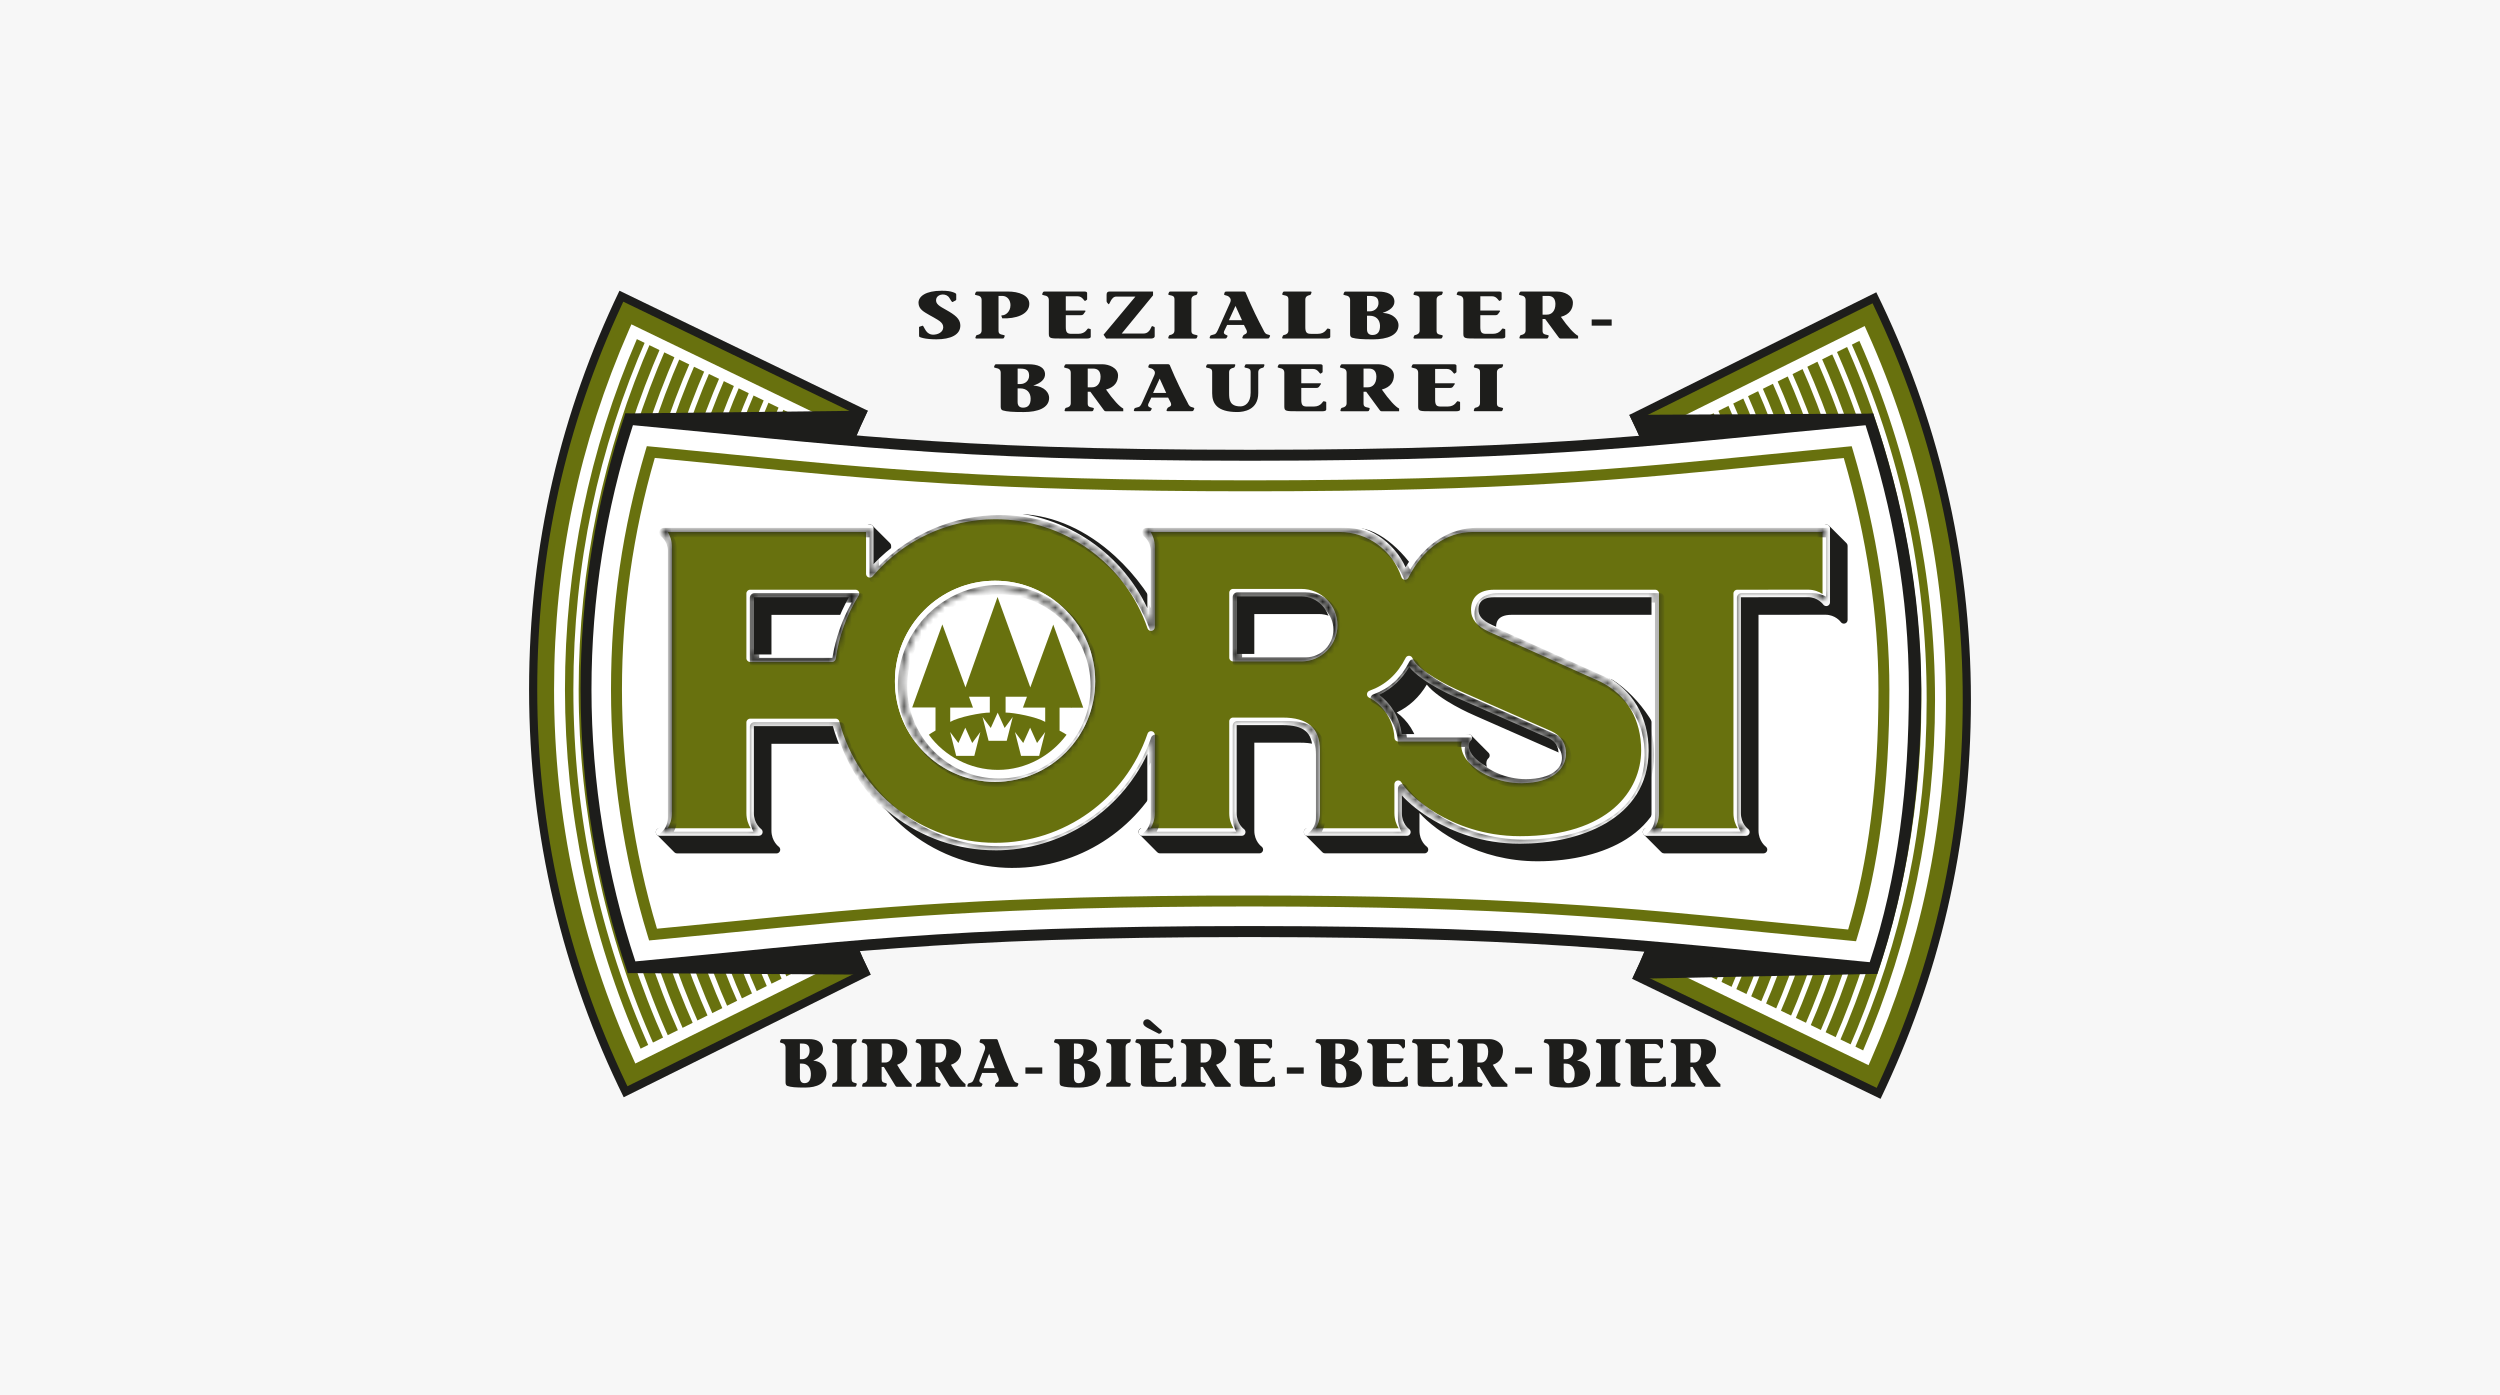 <?xml version="1.0" encoding="UTF-8"?><svg xmlns="http://www.w3.org/2000/svg" width="430" height="240" viewBox="0 0 430 240" fill="none"><rect width="430" height="240" fill="#F7F7F7"/><g clip-path="url(#clip0_540_1081)"><path fill-rule="evenodd" clip-rule="evenodd" d="M137.581 179.492V182.184H137.977C138.7 182.184 139.249 181.552 139.249 180.744C139.249 179.818 138.876 179.492 137.931 179.492H137.581ZM137.581 182.943V185.318C137.581 185.986 137.873 186.303 138.373 186.303C139.096 186.303 139.492 185.778 139.469 184.664C139.447 183.702 138.944 182.943 137.954 182.943H137.581ZM134.456 178.73H139.187C140.401 178.73 141.494 179.15 141.552 180.415C141.588 181.35 140.91 182.031 139.875 182.428C141.588 182.591 142.146 183.81 142.146 184.582C142.146 186.361 140.491 187.062 138.473 187.062C136.818 187.062 136.049 186.993 135.43 186.782C135.232 186.713 135.115 186.514 135.115 186.162V180.239C135.115 179.688 134.881 179.466 134.382 179.372C134.206 179.326 134.102 179.29 134.161 179.137L134.255 178.88C134.3 178.763 134.385 178.73 134.453 178.73H134.456Z" fill="#1D1D1B"/><path fill-rule="evenodd" clip-rule="evenodd" d="M144.007 185.52V180.134C144.007 179.561 143.832 179.479 143.261 179.339C143.108 179.316 143.085 179.199 143.134 179.092L143.228 178.821C143.264 178.762 143.322 178.727 143.426 178.727H147.203C147.297 178.727 147.414 178.749 147.356 178.948L147.284 179.17C147.239 179.32 147.145 179.333 147.064 179.355C146.771 179.414 146.47 179.626 146.47 180.128V185.514C146.47 186.087 146.645 186.169 147.216 186.309C147.369 186.332 147.391 186.449 147.343 186.557L147.248 186.824C147.213 186.882 147.154 186.918 147.051 186.918H143.274C143.18 186.918 143.063 186.895 143.121 186.693L143.193 186.472C143.238 186.319 143.332 186.309 143.413 186.286C143.705 186.227 144.007 186.016 144.007 185.514V185.52Z" fill="#1D1D1B"/><path fill-rule="evenodd" clip-rule="evenodd" d="M151.644 179.492V182.757H152.251C152.926 182.78 153.523 182.161 153.51 180.871C153.487 179.818 153.033 179.489 152.426 179.489H151.644V179.492ZM156.806 186.456V186.925H154.266C154.078 186.925 153.996 186.736 153.938 186.641L152.027 183.517H151.641V185.517C151.641 186.091 151.816 186.172 152.387 186.312C152.54 186.335 152.562 186.452 152.517 186.56L152.423 186.827C152.387 186.886 152.329 186.922 152.225 186.922H148.448C148.354 186.922 148.237 186.899 148.295 186.697L148.367 186.475C148.412 186.322 148.506 186.312 148.587 186.289C148.879 186.231 149.181 186.019 149.181 185.517V180.239C149.181 179.688 148.948 179.466 148.448 179.372C148.273 179.326 148.169 179.29 148.227 179.137L148.321 178.88C148.367 178.763 148.451 178.73 148.519 178.73H153.776C154.72 178.73 156.037 179.362 156.05 180.672C156.05 181.689 155.632 182.709 154.301 183.142C155.304 184.885 156.284 186.162 156.806 186.456Z" fill="#1D1D1B"/><path fill-rule="evenodd" clip-rule="evenodd" d="M160.904 179.492V182.757H161.511C162.186 182.78 162.78 182.161 162.77 180.871C162.747 179.818 162.293 179.489 161.686 179.489H160.904V179.492ZM166.067 186.456V186.925H163.526C163.341 186.925 163.257 186.736 163.198 186.641L161.287 183.517H160.904V185.517C160.904 186.091 161.08 186.172 161.651 186.312C161.803 186.335 161.826 186.452 161.781 186.56L161.686 186.827C161.651 186.886 161.592 186.922 161.488 186.922H157.712C157.618 186.922 157.501 186.899 157.559 186.697L157.63 186.475C157.676 186.322 157.77 186.312 157.851 186.289C158.143 186.231 158.445 186.019 158.445 185.517V180.239C158.445 179.688 158.211 179.466 157.712 179.372C157.536 179.326 157.433 179.29 157.491 179.137L157.585 178.88C157.63 178.763 157.712 178.73 157.783 178.73H163.039C163.984 178.73 165.301 179.362 165.311 180.672C165.311 181.689 164.892 182.709 163.562 183.142C164.565 184.885 165.544 186.162 166.067 186.456Z" fill="#1D1D1B"/><path fill-rule="evenodd" clip-rule="evenodd" d="M169.183 183.728H171.084L170.14 181.236L169.183 183.728ZM175.15 186.514L175.046 186.759C174.988 186.912 174.942 186.925 174.744 186.925H171.318C171.188 186.925 171.084 186.876 171.143 186.7L171.247 186.429C171.363 186.1 171.98 186.208 171.746 185.458L171.36 184.546H168.923L168.482 185.657C168.261 186.358 169.124 186.231 168.972 186.547C168.868 186.759 168.832 186.921 168.67 186.921H166.769C166.548 186.921 166.302 186.967 166.409 186.664L166.467 186.488C166.503 186.371 166.594 186.335 166.769 186.289C167.259 186.159 167.327 186.078 167.583 185.423L169.368 180.623C169.579 179.991 169.287 179.769 169.157 179.616C168.888 179.336 168.339 179.43 168.505 179.088L168.563 178.876C168.609 178.736 168.716 178.727 168.842 178.727H171.373C171.535 178.727 171.629 178.889 171.665 179.065C172.47 181.405 173.45 183.784 174.17 185.397C174.381 185.957 174.508 186.159 174.998 186.276C175.079 186.299 175.195 186.358 175.15 186.511V186.514Z" fill="#1D1D1B"/><path d="M179.27 183.598H176.369V184.676H179.27V183.598Z" fill="#1D1D1B"/><path fill-rule="evenodd" clip-rule="evenodd" d="M184.718 179.492V182.184H185.114C185.838 182.184 186.386 181.552 186.386 180.744C186.386 179.818 186.013 179.492 185.069 179.492H184.718ZM184.718 182.943V185.318C184.718 185.986 185.01 186.303 185.51 186.303C186.234 186.303 186.629 185.778 186.607 184.664C186.584 183.702 186.081 182.943 185.091 182.943H184.718ZM181.594 178.73H186.324C187.538 178.73 188.631 179.15 188.69 180.415C188.726 181.35 188.047 182.031 187.012 182.428C188.726 182.591 189.284 183.81 189.284 184.582C189.284 186.361 187.629 187.062 185.614 187.062C183.959 187.062 183.19 186.993 182.57 186.782C182.372 186.713 182.255 186.514 182.255 186.162V180.239C182.255 179.688 182.022 179.466 181.522 179.372C181.347 179.326 181.243 179.29 181.301 179.137L181.396 178.88C181.441 178.763 181.525 178.73 181.594 178.73Z" fill="#1D1D1B"/><path fill-rule="evenodd" clip-rule="evenodd" d="M191.144 185.52V180.134C191.144 179.561 190.968 179.479 190.397 179.339C190.245 179.316 190.222 179.199 190.268 179.092L190.362 178.821C190.397 178.762 190.456 178.727 190.56 178.727H194.337C194.431 178.727 194.547 178.749 194.489 178.948L194.418 179.17C194.372 179.32 194.278 179.333 194.197 179.355C193.905 179.414 193.603 179.626 193.603 180.128V185.514C193.603 186.087 193.778 186.169 194.35 186.309C194.502 186.332 194.525 186.449 194.479 186.557L194.385 186.824C194.35 186.882 194.291 186.918 194.187 186.918H190.41C190.316 186.918 190.199 186.895 190.258 186.693L190.329 186.472C190.375 186.319 190.469 186.309 190.55 186.286C190.842 186.227 191.144 186.016 191.144 185.514V185.52Z" fill="#1D1D1B"/><path fill-rule="evenodd" clip-rule="evenodd" d="M198.398 176.016L199.842 177.28C199.842 177.596 199.702 177.736 199.352 177.817L197.625 176.928C197.1 176.657 196.636 176.4 196.636 175.957C196.636 175.559 196.973 175.315 197.301 175.315C197.745 175.315 198.047 175.712 198.398 176.016ZM198.699 179.548V182.04H201.393C201.545 182.04 201.613 182.112 201.545 182.206L201.253 182.699C201.149 182.816 201.065 182.861 200.88 182.861H198.699V184.898C198.699 185.882 198.91 186.104 199.549 186.104H200.494C201.636 186.104 201.798 185.12 201.964 185.168L202.256 185.263L202.324 186.631C202.324 186.82 202.103 186.925 201.788 186.925H198.187C196.496 186.925 196.24 186.934 196.24 186.117V180.242C196.24 179.691 196.006 179.469 195.507 179.375C195.331 179.329 195.227 179.293 195.286 179.14L195.38 178.883C195.425 178.766 195.51 178.733 195.578 178.733H201.464C201.685 178.733 201.827 178.86 201.801 179.023V180.075L201.532 180.359C201.357 180.499 201.182 179.551 200.403 179.551H198.699V179.548Z" fill="#1D1D1B"/><path fill-rule="evenodd" clip-rule="evenodd" d="M206.512 179.492V182.757H207.119C207.794 182.78 208.388 182.161 208.378 180.871C208.356 179.818 207.901 179.489 207.294 179.489H206.512V179.492ZM211.678 186.456V186.925H209.137C208.953 186.925 208.868 186.736 208.81 186.641L206.899 183.517H206.512V185.517C206.512 186.091 206.688 186.172 207.259 186.312C207.411 186.335 207.434 186.452 207.385 186.56L207.291 186.827C207.256 186.886 207.197 186.922 207.093 186.922H203.316C203.222 186.922 203.105 186.899 203.164 186.697L203.232 186.475C203.277 186.322 203.372 186.312 203.453 186.289C203.745 186.231 204.046 186.019 204.046 185.517V180.239C204.046 179.688 203.813 179.466 203.313 179.372C203.138 179.326 203.034 179.29 203.093 179.137L203.187 178.88C203.232 178.763 203.313 178.73 203.385 178.73H208.641C209.585 178.73 210.903 179.362 210.912 180.672C210.912 181.689 210.494 182.709 209.163 183.142C210.166 184.885 211.146 186.162 211.668 186.456H211.678Z" fill="#1D1D1B"/><path fill-rule="evenodd" clip-rule="evenodd" d="M215.692 179.548V182.04H218.385C218.538 182.04 218.606 182.112 218.538 182.206L218.246 182.698C218.142 182.816 218.061 182.861 217.873 182.861H215.692V184.898C215.692 185.882 215.903 186.103 216.542 186.103H217.487C218.629 186.103 218.791 185.119 218.956 185.168L219.248 185.263L219.32 186.631C219.32 186.82 219.099 186.925 218.784 186.925H215.183C213.492 186.925 213.236 186.934 213.236 186.116V180.242C213.236 179.691 213.002 179.469 212.503 179.375C212.327 179.329 212.224 179.293 212.282 179.14L212.376 178.883C212.421 178.765 212.503 178.733 212.574 178.733H218.46C218.681 178.733 218.823 178.86 218.797 179.023V180.075L218.528 180.359C218.353 180.499 218.178 179.551 217.399 179.551H215.695L215.692 179.548Z" fill="#1D1D1B"/><path d="M224.24 183.598H221.336V184.676H224.24V183.598Z" fill="#1D1D1B"/><path fill-rule="evenodd" clip-rule="evenodd" d="M229.684 179.492V182.184H230.08C230.803 182.184 231.352 181.552 231.352 180.744C231.352 179.818 230.978 179.492 230.034 179.492H229.684ZM229.684 182.943V185.318C229.684 185.986 229.976 186.303 230.475 186.303C231.199 186.303 231.595 185.778 231.572 184.664C231.549 183.702 231.047 182.943 230.057 182.943H229.684ZM226.559 178.73H231.29C232.503 178.73 233.597 179.15 233.655 180.415C233.691 181.35 233.013 182.031 231.978 182.428C233.691 182.591 234.252 183.81 234.252 184.582C234.252 186.361 232.598 187.062 230.579 187.062C228.924 187.062 228.155 186.993 227.539 186.782C227.341 186.713 227.224 186.514 227.224 186.162V180.239C227.224 179.688 226.991 179.466 226.491 179.372C226.316 179.326 226.212 179.29 226.27 179.137L226.364 178.88C226.41 178.763 226.491 178.73 226.562 178.73H226.559Z" fill="#1D1D1B"/><path fill-rule="evenodd" clip-rule="evenodd" d="M238.555 179.548V182.04H241.248C241.4 182.04 241.469 182.112 241.4 182.206L241.108 182.698C241.005 182.816 240.92 182.861 240.735 182.861H238.555V184.898C238.555 185.882 238.766 186.103 239.405 186.103H240.349C241.491 186.103 241.654 185.119 241.819 185.168L242.111 185.263L242.179 186.631C242.179 186.82 241.959 186.925 241.644 186.925H238.042C236.352 186.925 236.095 186.934 236.095 186.116V180.242C236.095 179.691 235.862 179.469 235.362 179.375C235.187 179.329 235.083 179.293 235.141 179.14L235.235 178.883C235.281 178.765 235.362 178.733 235.433 178.733H241.319C241.54 178.733 241.68 178.86 241.657 179.023V180.075L241.388 180.359C241.212 180.499 241.037 179.551 240.255 179.551H238.555V179.548Z" fill="#1D1D1B"/><path fill-rule="evenodd" clip-rule="evenodd" d="M246.288 179.548V182.04H248.981C249.134 182.04 249.202 182.112 249.134 182.206L248.842 182.698C248.738 182.816 248.657 182.861 248.468 182.861H246.288V184.898C246.288 185.882 246.499 186.103 247.138 186.103H248.082C249.224 186.103 249.387 185.119 249.552 185.168L249.844 185.263L249.916 186.631C249.916 186.82 249.695 186.925 249.38 186.925H245.778C244.088 186.925 243.832 186.934 243.832 186.116V180.242C243.832 179.691 243.598 179.469 243.098 179.375C242.923 179.329 242.819 179.293 242.878 179.14L242.972 178.883C243.017 178.765 243.098 178.733 243.17 178.733H249.056C249.276 178.733 249.416 178.86 249.393 179.023V180.075L249.124 180.359C248.949 180.499 248.773 179.551 247.991 179.551H246.288V179.548Z" fill="#1D1D1B"/><path fill-rule="evenodd" clip-rule="evenodd" d="M254.102 179.492V182.757H254.708C255.383 182.78 255.977 182.161 255.967 180.871C255.945 179.818 255.49 179.489 254.884 179.489H254.102V179.492ZM259.267 186.456V186.925H256.727C256.539 186.925 256.457 186.736 256.399 186.641L254.488 183.517H254.102V185.517C254.102 186.091 254.277 186.172 254.848 186.312C255 186.335 255.023 186.452 254.978 186.56L254.884 186.827C254.848 186.886 254.79 186.922 254.686 186.922H250.909C250.815 186.922 250.698 186.899 250.756 186.697L250.828 186.475C250.873 186.322 250.967 186.312 251.048 186.289C251.34 186.231 251.642 186.019 251.642 185.517V180.239C251.642 179.688 251.409 179.466 250.909 179.372C250.734 179.326 250.63 179.29 250.688 179.137L250.782 178.88C250.828 178.763 250.912 178.73 250.98 178.73H256.237C257.181 178.73 258.498 179.362 258.511 180.672C258.511 181.689 258.093 182.709 256.762 183.142C257.765 184.885 258.745 186.162 259.267 186.456Z" fill="#1D1D1B"/><path d="M263.508 183.598H260.604V184.676H263.508V183.598Z" fill="#1D1D1B"/><path fill-rule="evenodd" clip-rule="evenodd" d="M268.953 179.492V182.184H269.348C270.072 182.184 270.62 181.552 270.62 180.744C270.62 179.818 270.247 179.492 269.303 179.492H268.953ZM268.953 182.943V185.318C268.953 185.986 269.245 186.303 269.744 186.303C270.468 186.303 270.864 185.778 270.841 184.664C270.818 183.702 270.315 182.943 269.326 182.943H268.953ZM265.828 178.73H270.559C271.772 178.73 272.866 179.15 272.924 180.415C272.96 181.35 272.282 182.031 271.247 182.428C272.96 182.591 273.518 183.81 273.518 184.582C273.518 186.361 271.863 187.062 269.848 187.062C268.193 187.062 267.424 186.993 266.805 186.782C266.607 186.713 266.49 186.514 266.49 186.162V180.239C266.49 179.688 266.256 179.466 265.757 179.372C265.581 179.326 265.477 179.29 265.536 179.137L265.63 178.88C265.675 178.763 265.76 178.73 265.828 178.73Z" fill="#1D1D1B"/><path fill-rule="evenodd" clip-rule="evenodd" d="M275.376 185.52V180.134C275.376 179.561 275.201 179.479 274.63 179.339C274.477 179.316 274.455 179.199 274.503 179.092L274.598 178.821C274.633 178.762 274.692 178.727 274.795 178.727H278.572C278.666 178.727 278.783 178.749 278.725 178.948L278.657 179.17C278.611 179.32 278.517 179.333 278.436 179.355C278.144 179.414 277.842 179.626 277.842 180.128V185.514C277.842 186.087 278.018 186.169 278.589 186.309C278.741 186.332 278.764 186.449 278.718 186.557L278.624 186.824C278.589 186.882 278.53 186.918 278.426 186.918H274.649C274.555 186.918 274.439 186.895 274.497 186.693L274.568 186.472C274.614 186.319 274.708 186.309 274.789 186.286C275.081 186.227 275.383 186.016 275.383 185.514L275.376 185.52Z" fill="#1D1D1B"/><path fill-rule="evenodd" clip-rule="evenodd" d="M282.934 179.548V182.04H285.628C285.78 182.04 285.848 182.112 285.78 182.206L285.488 182.698C285.384 182.816 285.3 182.861 285.115 182.861H282.934V184.898C282.934 185.882 283.145 186.103 283.785 186.103H284.729C285.871 186.103 286.033 185.119 286.199 185.168L286.491 185.263L286.562 186.631C286.562 186.82 286.341 186.925 286.027 186.925H282.425C280.734 186.925 280.478 186.934 280.478 186.116V180.242C280.478 179.691 280.244 179.469 279.745 179.375C279.57 179.329 279.466 179.293 279.524 179.14L279.618 178.883C279.664 178.765 279.745 178.733 279.816 178.733H285.702C285.923 178.733 286.062 178.86 286.04 179.023V180.075L285.77 180.359C285.595 180.499 285.42 179.551 284.638 179.551H282.938L282.934 179.548Z" fill="#1D1D1B"/><path fill-rule="evenodd" clip-rule="evenodd" d="M290.747 179.492V182.757H291.354C292.029 182.78 292.622 182.161 292.613 180.871C292.59 179.818 292.136 179.489 291.529 179.489H290.747V179.492ZM295.909 186.456V186.925H293.369C293.18 186.925 293.099 186.736 293.044 186.641L291.133 183.517H290.75V185.517C290.75 186.091 290.925 186.172 291.496 186.312C291.649 186.335 291.672 186.452 291.626 186.56L291.532 186.827C291.496 186.886 291.438 186.922 291.334 186.922H287.557C287.463 186.922 287.346 186.899 287.405 186.697L287.476 186.475C287.522 186.322 287.616 186.312 287.697 186.289C287.989 186.231 288.291 186.019 288.291 185.517V180.239C288.291 179.688 288.057 179.466 287.557 179.372C287.382 179.326 287.278 179.29 287.337 179.137L287.431 178.88C287.476 178.763 287.561 178.73 287.629 178.73H292.885C293.829 178.73 295.147 179.362 295.157 180.672C295.157 181.689 294.738 182.709 293.408 183.142C294.41 184.885 295.39 186.162 295.913 186.456H295.909Z" fill="#1D1D1B"/><path d="M322.721 50.273C333.143 71.407 339 95.21 339 120.391C339 145.572 333.416 168.244 323.455 189L280.757 168.371C287.727 153.852 291.63 137.573 291.63 120.394C291.63 103.216 287.532 86.145 280.244 71.362L322.721 50.273Z" fill="#1D1D1B"/><path d="M337.12 120.391C337.12 96.181 331.64 73.258 321.86 52.805L282.748 72.219C289.65 86.829 293.508 103.167 293.508 120.391C293.508 137.615 289.835 153.148 283.251 167.482L322.568 186.478C331.906 166.406 337.12 144.015 337.12 120.394V120.391Z" fill="#68710E"/><path d="M322.792 187.114L282.625 167.707L282.82 167.283C289.598 152.529 293.035 136.755 293.035 120.395C293.035 104.034 289.43 87.481 282.32 72.427L282.119 72.004L322.078 52.17L322.286 52.603C332.442 73.842 337.591 96.65 337.591 120.395C337.591 144.139 332.679 165.859 322.993 186.68L322.792 187.117V187.114ZM283.875 167.254L322.338 185.84C331.832 165.269 336.644 143.252 336.644 120.391C336.644 97.53 331.595 74.431 321.637 53.447L283.372 72.441C290.409 87.501 293.979 103.633 293.979 120.395C293.979 137.156 290.578 152.503 283.871 167.257L283.875 167.254Z" fill="#68710E"/><path d="M320.27 57.354L287.154 73.793C293.4 88.064 296.866 103.832 296.866 120.391C296.866 136.95 293.582 151.89 287.641 165.859L320.929 181.942C329.18 163.115 333.762 142.294 333.762 120.388C333.762 98.481 328.934 76.569 320.267 57.351L320.27 57.354Z" fill="#68710E"/><path d="M321.397 183.217L286.425 166.318L286.775 165.491C292.846 151.209 295.925 136.035 295.925 120.391C295.925 104.748 292.684 88.775 286.292 74.171L285.932 73.346L320.722 56.077L321.121 56.963C330.132 76.937 334.697 98.276 334.697 120.388C334.697 142.499 330.352 162.77 321.783 182.321L321.39 183.213L321.397 183.217ZM288.852 165.4L320.459 180.672C328.665 161.62 332.825 141.346 332.825 120.391C332.825 99.436 328.448 78.107 319.813 58.631L288.372 74.239C294.631 88.84 297.804 104.363 297.804 120.391C297.804 136.419 294.793 151.128 288.852 165.4Z" fill="white"/><path d="M321.318 182.128L320.484 181.76C328.995 162.343 333.31 141.695 333.31 120.391C333.31 99.088 328.784 77.338 319.857 57.543L320.688 57.165C329.67 77.077 334.222 98.348 334.222 120.391C334.222 142.434 329.88 162.594 321.321 182.128H321.318Z" fill="white"/><path d="M318.761 180.89L317.927 180.522C326.253 161.496 330.475 141.265 330.475 120.391C330.475 99.518 326.045 78.208 317.311 58.807L318.141 58.429C326.931 77.95 331.386 98.794 331.386 120.388C331.386 141.981 327.139 161.744 318.764 180.887L318.761 180.89Z" fill="white"/><path d="M316.2 179.652L315.366 179.284C323.504 160.649 327.631 140.834 327.631 120.391C327.631 99.948 323.299 79.078 314.756 60.071L315.587 59.693C324.182 78.82 328.54 99.241 328.54 120.388C328.54 141.535 324.386 160.896 316.197 179.648L316.2 179.652Z" fill="white"/><path d="M313.644 178.417L312.81 178.049C320.763 159.802 324.796 140.401 324.796 120.391C324.796 100.381 320.562 79.951 312.213 61.336L313.044 60.961C321.447 79.694 325.708 99.69 325.708 120.391C325.708 141.092 321.649 160.052 313.644 178.417Z" fill="white"/><path d="M311.083 177.179L310.249 176.814C318.017 158.958 321.956 139.974 321.956 120.394C321.956 100.815 317.819 80.824 309.662 62.603L310.493 62.228C318.705 80.57 322.868 100.14 322.868 120.394C322.868 140.649 318.903 159.209 311.087 177.182L311.083 177.179Z" fill="white"/><path d="M308.526 175.941L307.692 175.576C315.275 158.107 319.117 139.541 319.117 120.391C319.117 101.242 315.077 81.695 307.111 63.864L307.942 63.49C315.96 81.437 320.025 100.583 320.025 120.391C320.025 140.199 316.154 158.358 308.523 175.941H308.526Z" fill="white"/><path d="M305.967 174.702L305.13 174.338C312.528 157.263 316.275 139.111 316.275 120.391C316.275 101.672 312.333 82.564 304.559 65.129L305.389 64.754C313.216 82.307 317.184 101.023 317.184 120.391C317.184 139.759 313.407 157.511 305.96 174.702H305.967Z" fill="white"/><path d="M303.409 173.464L302.572 173.099C309.782 156.413 313.438 138.68 313.438 120.388C313.438 102.095 309.593 83.431 302.014 66.389L302.844 66.015C310.479 83.177 314.35 101.469 314.35 120.384C314.35 139.3 310.667 156.657 303.409 173.457V173.464Z" fill="white"/><path d="M300.852 172.226L300.015 171.861C307.04 155.566 310.603 138.247 310.603 120.388C310.603 102.528 306.855 84.304 299.467 67.654L300.297 67.282C307.741 84.05 311.511 101.919 311.511 120.388C311.511 138.856 307.923 155.813 300.849 172.223L300.852 172.226Z" fill="white"/><path d="M298.292 170.991L297.455 170.629C304.295 154.725 307.763 137.824 307.763 120.391C307.763 102.959 304.113 85.177 296.916 68.921L297.75 68.55C304.999 84.923 308.675 102.366 308.675 120.391C308.675 138.417 305.18 154.973 298.292 170.991Z" fill="white"/><path d="M295.735 169.753L294.898 169.391C301.553 153.874 304.928 137.39 304.928 120.391C304.928 103.392 301.375 86.051 294.369 70.185L295.203 69.814C302.26 85.796 305.839 102.815 305.839 120.391C305.839 137.967 302.442 154.122 295.738 169.753H295.735Z" fill="white"/><path d="M293.176 168.515L292.339 168.153C298.806 153.028 302.086 136.96 302.086 120.391C302.086 103.822 298.63 86.921 291.816 71.45L292.65 71.079C299.516 86.667 302.998 103.259 302.998 120.391C302.998 137.524 299.695 153.279 293.176 168.515Z" fill="white"/><path d="M290.618 167.277L289.781 166.915C296.063 152.184 299.249 136.53 299.249 120.388C299.249 104.246 295.891 87.788 289.271 72.711L290.105 72.343C296.777 87.54 300.161 103.705 300.161 120.391C300.161 137.078 296.952 152.431 290.618 167.277Z" fill="white"/><path d="M288.061 166.038L287.224 165.68C293.321 151.34 296.413 136.1 296.413 120.391C296.413 104.682 293.152 88.664 286.725 73.975L287.559 73.607C294.038 88.41 297.325 104.151 297.325 120.391C297.325 136.631 294.21 151.584 288.065 166.042L288.061 166.038Z" fill="white"/><path fill-rule="evenodd" clip-rule="evenodd" d="M280.244 71.355L322.202 71.14L322.867 167.501L280.728 168.368C287.694 153.848 291.63 137.569 291.63 120.391C291.63 103.213 287.532 86.142 280.244 71.358V71.355Z" fill="#1D1D1B"/><path d="M107.279 188.73C96.857 167.596 91 143.79 91 118.612C91 93.434 96.581 70.756 106.546 50.003L149.243 70.632C142.277 85.151 138.37 101.43 138.37 118.609C138.37 135.787 142.465 152.858 149.756 167.645L107.279 188.727V188.73Z" fill="#1D1D1B"/><path d="M92.879 118.612C92.879 142.825 98.359 165.745 108.139 186.198L147.251 166.784C140.35 152.174 136.488 135.839 136.488 118.612C136.488 101.385 140.162 85.859 146.745 71.522L107.432 52.528C98.097 72.597 92.879 94.992 92.879 118.612Z" fill="#68710E"/><path d="M107.921 186.837L107.713 186.403C97.554 165.162 92.404 142.353 92.404 118.612C92.404 94.871 97.317 73.147 107.002 52.326L107.204 51.89L147.37 71.297L147.176 71.72C140.397 86.474 136.961 102.248 136.961 118.609C136.961 134.969 140.566 151.522 147.679 166.576L147.88 167L107.921 186.833V186.837ZM107.658 53.164C98.164 73.734 93.352 95.751 93.352 118.612C93.352 141.473 98.401 164.572 108.359 185.559L146.624 166.566C139.583 151.506 136.017 135.373 136.017 118.612C136.017 101.851 139.418 86.504 146.124 71.75L107.658 53.164Z" fill="#68710E"/><path d="M109.727 181.646L142.843 165.208C136.597 150.936 133.132 135.168 133.132 118.609C133.132 102.05 136.419 87.113 142.357 73.141L109.069 57.058C100.817 75.885 96.232 96.703 96.232 118.609C96.232 140.515 101.061 162.428 109.727 181.646Z" fill="#68710E"/><path d="M109.274 182.923L108.875 182.037C99.864 162.06 95.299 140.72 95.299 118.612C95.299 96.504 99.644 76.233 108.21 56.679L108.602 55.787L143.574 72.685L143.221 73.512C137.15 87.794 134.07 102.968 134.07 118.612C134.07 134.256 137.312 150.228 143.704 164.833L144.064 165.657L109.274 182.927V182.923ZM109.54 58.331C101.334 77.383 97.174 97.66 97.174 118.612C97.174 139.564 101.551 160.896 110.186 180.372L141.627 164.764C135.368 150.16 132.195 134.637 132.195 118.612C132.195 102.587 135.206 87.879 141.147 73.604L109.54 58.331Z" fill="white"/><path d="M109.313 181.835C100.332 161.923 95.779 140.649 95.779 118.609C95.779 96.569 100.121 76.409 108.684 56.875L109.518 57.243C101.007 76.66 96.691 97.309 96.691 118.612C96.691 139.916 101.218 161.665 110.144 181.46L109.313 181.838V181.835Z" fill="white"/><path d="M111.864 180.571C103.077 161.05 98.619 140.206 98.619 118.609C98.619 97.012 102.867 77.256 111.241 58.113L112.075 58.481C103.749 77.511 99.531 97.739 99.531 118.612C99.531 139.486 103.96 160.796 112.695 180.196L111.864 180.574V180.571Z" fill="white"/><path d="M114.411 179.307C105.816 160.18 101.455 139.759 101.455 118.612C101.455 97.465 105.608 78.104 113.798 59.352L114.632 59.72C106.494 78.358 102.367 98.172 102.367 118.616C102.367 139.059 106.699 159.929 115.242 178.935L114.411 179.313V179.307Z" fill="white"/><path d="M116.961 178.042C108.557 159.306 104.297 139.313 104.297 118.612C104.297 97.912 108.356 78.951 116.361 60.586L117.195 60.955C109.242 79.202 105.209 98.602 105.209 118.612C105.209 138.622 109.443 159.052 117.795 177.668L116.964 178.042H116.961Z" fill="white"/><path d="M119.508 176.778C111.296 158.437 107.133 138.867 107.133 118.612C107.133 98.358 111.098 79.798 118.915 61.825L119.748 62.19C111.98 80.046 108.041 99.029 108.041 118.609C108.041 138.189 112.178 158.179 120.336 176.4L119.505 176.775L119.508 176.778Z" fill="white"/><path d="M122.056 175.514C114.038 157.566 109.973 138.423 109.973 118.612C109.973 98.801 113.844 80.645 121.475 63.062L122.309 63.427C114.726 80.892 110.884 99.459 110.884 118.612C110.884 137.765 114.924 157.312 122.89 175.139L122.059 175.514H122.056Z" fill="white"/><path d="M124.605 174.249C116.779 156.696 112.811 137.977 112.811 118.612C112.811 99.247 116.587 81.492 124.034 64.301L124.871 64.666C117.477 81.74 113.726 99.889 113.726 118.612C113.726 137.335 117.668 156.439 125.439 173.875L124.608 174.249H124.605Z" fill="white"/><path d="M127.152 172.982C119.517 155.82 115.646 137.527 115.646 118.609C115.646 99.69 119.329 82.336 126.588 65.536L127.425 65.901C120.215 82.587 116.558 100.322 116.558 118.609C116.558 136.895 120.403 155.566 127.983 172.607L127.152 172.978V172.982Z" fill="white"/><path d="M129.7 171.718C122.257 154.95 118.486 137.081 118.486 118.609C118.486 100.137 122.075 83.184 129.149 66.771L129.986 67.136C122.961 83.434 119.398 100.75 119.398 118.609C119.398 136.468 123.146 154.693 130.534 171.343L129.7 171.715V171.718Z" fill="white"/><path d="M132.251 170.453C125.002 154.08 121.326 136.638 121.326 118.612C121.326 100.587 124.821 84.034 131.709 68.012L132.547 68.374C125.707 84.278 122.238 101.18 122.238 118.612C122.238 136.045 125.888 153.826 133.085 170.082L132.251 170.453Z" fill="white"/><path d="M134.798 169.189C127.741 153.207 124.162 136.191 124.162 118.612C124.162 101.033 127.563 84.881 134.263 69.251L135.1 69.612C128.445 85.126 125.074 101.613 125.074 118.612C125.074 135.611 128.627 152.956 135.632 168.818L134.798 169.189Z" fill="white"/><path d="M137.348 167.925C130.482 152.337 127.004 135.745 127.004 118.612C127.004 101.48 130.307 85.728 136.826 70.489L137.663 70.85C131.193 85.976 127.916 102.046 127.916 118.612C127.916 135.178 131.371 152.083 138.182 167.554L137.348 167.925Z" fill="white"/><path d="M139.895 166.661C133.224 151.464 129.84 135.299 129.84 118.612C129.84 101.926 133.049 86.572 139.383 71.727L140.22 72.089C133.938 86.82 130.752 102.473 130.752 118.616C130.752 134.758 134.11 151.213 140.729 166.296L139.895 166.664V166.661Z" fill="white"/><path d="M142.442 165.393C135.963 150.59 132.676 134.849 132.676 118.609C132.676 102.369 135.791 87.416 141.94 72.962L142.777 73.32C136.68 87.664 133.588 102.9 133.588 118.609C133.588 134.318 136.849 150.336 143.276 165.022L142.442 165.39V165.393Z" fill="white"/><path fill-rule="evenodd" clip-rule="evenodd" d="M149.755 167.644L107.979 167.374L107.551 71.114L149.272 70.632C142.302 85.151 138.369 101.43 138.369 118.609C138.369 135.787 142.464 152.858 149.755 167.644Z" fill="#1D1D1B"/><path d="M99.857 118.612C99.857 102.082 102.547 86.097 107.551 71.118C142.932 74.36 161.32 77.364 214.998 77.364C268.676 77.364 286.811 74.37 322.195 71.131C327.23 85.784 330.456 102.086 330.456 118.616C330.456 135.145 328.175 152.171 322.895 167.515C287.651 164.298 268.676 161.174 214.998 161.174C161.32 161.174 143.224 164.165 107.982 167.381C102.703 152.037 99.861 135.615 99.861 118.616L99.857 118.612Z" fill="#1D1D1B"/><path d="M108.866 73.131C104.226 87.511 101.734 102.809 101.734 118.609C101.734 134.409 104.372 150.613 109.282 165.361C143.621 162.19 161.983 159.28 214.996 159.28C268.009 159.28 287.25 162.327 321.593 165.494C326.499 150.747 328.325 134.891 328.325 118.622C328.325 102.353 325.516 87.524 320.876 73.141C286.397 76.334 268.002 79.247 214.996 79.247C161.99 79.247 143.342 76.325 108.866 73.131Z" fill="white"/><path d="M106.029 118.612C106.029 133.223 108.219 147.381 112.317 160.747C144.638 157.693 163.578 154.969 214.994 154.969C266.41 154.969 286.233 157.827 318.554 160.883C322.649 147.517 324.028 133.233 324.028 118.625C324.028 104.018 321.656 90.756 317.804 77.765C285.353 80.841 266.394 83.565 214.991 83.565C163.587 83.565 144.378 80.831 111.928 77.755C108.079 90.746 106.025 104.471 106.025 118.615L106.029 118.612Z" fill="white"/><path d="M319.23 161.89L318.47 161.819C313.668 161.366 309.135 160.916 304.751 160.48C280.059 158.026 258.734 155.911 214.998 155.911C171.262 155.911 150.986 157.892 125.634 160.398C121.413 160.815 117.049 161.249 112.405 161.685L111.646 161.757L111.422 161.024C107.224 147.319 105.092 133.05 105.092 118.612C105.092 104.174 107.091 90.792 111.033 77.485L111.254 76.742L112.023 76.813C116.585 77.247 120.887 77.67 125.047 78.084C150.645 80.619 170.863 82.62 214.998 82.62C259.133 82.62 279.141 80.629 304.576 78.107C308.772 77.69 313.113 77.26 317.724 76.823L318.493 76.751L318.714 77.494C322.867 91.515 324.976 105.354 324.976 118.625C324.976 135.136 323.172 149.052 319.46 161.161L319.236 161.894L319.23 161.89ZM214.995 154.028C258.822 154.028 280.192 156.149 304.933 158.606C309.083 159.017 313.366 159.443 317.883 159.874C321.387 148.117 323.094 134.611 323.094 118.625C323.094 105.771 321.089 92.369 317.13 78.775C312.808 79.186 308.72 79.593 304.761 79.984C279.277 82.509 259.146 84.503 215.001 84.503C170.857 84.503 150.515 82.499 124.869 79.958C120.946 79.57 116.896 79.169 112.623 78.762C108.875 91.668 106.977 105.07 106.977 118.612C106.977 132.154 109.005 146.439 112.999 159.737C117.354 159.323 121.468 158.916 125.456 158.521C150.856 156.009 170.918 154.028 215.001 154.028H214.995Z" fill="#68710E"/><path fill-rule="evenodd" clip-rule="evenodd" d="M245.371 116.472C246.552 119.346 254.051 122.542 254.051 122.542L269.59 129.385C271.3 130.137 271.803 131.63 271.725 132.852C271.715 132.998 271.634 137.048 264.775 137.097C260.914 137.123 257.344 135.357 255.667 133.164C254.229 130.998 255.579 129.932 255.579 129.932L252.581 126.918L243.509 129.932C243.327 126.009 240.692 123.318 238.784 122.451C241.328 121.538 243.69 119.805 245.375 116.472H245.371ZM146.13 116.243H132.045V105.11H150.177C148.106 108.433 146.695 112.197 146.134 116.243H146.13ZM226.853 104.973C229.929 104.973 232.421 107.475 232.421 110.564C232.421 113.653 229.929 116.156 226.853 116.156H215.098V104.976H226.853V104.973ZM201.012 110.906V97.097C201.012 94.94 199.5 93.888 199.5 93.888H233.421C233.976 93.888 233.476 91.431 234.021 91.512C238.294 92.138 243.201 97.654 244.69 102.102C247.143 97.266 251.222 93.888 256.322 93.888H313.748L314.134 90.877L317.145 93.888V106.631C317.145 106.631 316.068 105.1 313.975 105.1L301.82 105.113V142.884C301.82 145.058 303.332 146.146 303.332 146.146H286.223L283.202 143.112L287.735 142.881V105.113H260.015C257.867 105.113 256.689 106.071 256.689 107.895C256.689 109.218 257.474 110.245 259.46 111.134L277.086 117.521C281.255 120.215 285.983 126.38 285.953 132.171C285.898 142.721 275.684 147.505 264.46 147.505C252.464 147.505 244.739 140.248 243.512 137.922V142.891C243.512 145.097 245.024 146.146 245.024 146.146H227.914L224.91 143.112L229.427 142.891V132.083C229.427 128.202 227.094 127.11 223.664 127.11H215.104V142.891C215.104 145.097 216.616 146.146 216.616 146.146H199.507L196.463 143.08L201.019 142.891V129.437C197.203 140.636 186.664 148.648 174.22 148.648C161.079 148.648 149.988 139.473 146.776 127.293H132.055V142.878C132.055 145.064 133.567 146.149 133.567 146.149H116.457L113.449 143.116L117.933 140.44L117.972 97.097C117.972 94.93 116.46 93.891 116.46 93.891H148.411L149.589 90.847L152.639 93.891V101.74C157.841 95.608 165.573 91.701 174.224 91.701C174.684 91.701 175.142 89.042 175.596 89.065C187.436 89.632 197.346 100.127 201.022 110.913L201.012 110.906Z" fill="#1D1D1B"/><path d="M174.215 149.287C161.248 149.287 149.83 140.532 146.277 127.931H132.688V142.871C132.688 144.706 133.918 145.608 133.931 145.618C134.158 145.781 134.255 146.074 134.171 146.338C134.087 146.605 133.84 146.788 133.558 146.788H116.448C116.276 146.788 116.114 146.719 115.994 146.599L112.986 143.565C112.846 143.425 112.778 143.226 112.804 143.027C112.83 142.829 112.944 142.656 113.113 142.555L117.282 140.069L117.321 97.09C117.321 95.311 116.133 94.448 116.085 94.412C115.858 94.249 115.757 93.956 115.841 93.689C115.926 93.421 116.172 93.239 116.451 93.239H147.964L148.983 90.606C149.061 90.404 149.236 90.254 149.451 90.209C149.661 90.163 149.882 90.228 150.038 90.381L153.088 93.425C153.208 93.545 153.276 93.711 153.276 93.881V100.052C158.685 94.37 166.122 91.115 173.961 91.046C174.069 90.825 174.208 90.42 174.299 90.153C174.643 89.159 174.902 88.374 175.62 88.407C181.311 88.677 186.908 91.189 191.798 95.666C195.377 98.944 198.349 103.076 200.374 107.537V97.087C200.374 95.315 199.186 94.441 199.134 94.406C198.907 94.243 198.81 93.949 198.894 93.682C198.979 93.415 199.225 93.232 199.504 93.232H233.061C233.078 93.05 233.081 92.809 233.084 92.639C233.097 91.926 233.11 91.362 233.487 91.043C233.662 90.893 233.886 90.828 234.116 90.864C238.211 91.463 242.809 96.227 244.785 100.583C247.569 95.891 251.712 93.232 256.323 93.232H313.184L313.499 90.785C313.531 90.541 313.697 90.336 313.927 90.257C314.158 90.179 314.414 90.238 314.589 90.411L317.6 93.421C317.72 93.542 317.789 93.708 317.789 93.878V106.621C317.789 106.901 317.607 107.152 317.341 107.237C317.075 107.322 316.783 107.224 316.62 106.993C316.585 106.944 315.692 105.735 313.976 105.735L302.464 105.748V142.874C302.464 144.67 303.661 145.576 303.71 145.611C303.933 145.778 304.028 146.068 303.94 146.335C303.852 146.599 303.609 146.781 303.33 146.781H286.22C286.048 146.781 285.886 146.713 285.766 146.592L282.745 143.559C282.567 143.379 282.508 143.109 282.599 142.871C282.69 142.633 282.914 142.47 283.167 142.457L287.09 142.258V105.748H260.012C257.329 105.748 257.329 107.358 257.329 107.886C257.329 108.664 257.611 109.583 259.698 110.528L277.3 116.908C277.346 116.924 277.388 116.947 277.43 116.973C281.895 119.86 286.623 126.165 286.59 132.167C286.564 137.296 284.192 141.503 279.734 144.331C275.86 146.788 270.435 148.14 264.454 148.14C254.23 148.14 247.04 143.018 244.149 139.834V142.878C244.149 144.696 245.336 145.569 245.388 145.605C245.615 145.768 245.713 146.061 245.628 146.328C245.544 146.595 245.297 146.778 245.018 146.778H227.909C227.737 146.778 227.575 146.709 227.454 146.589L224.45 143.555C224.271 143.376 224.213 143.106 224.307 142.868C224.401 142.63 224.622 142.47 224.875 142.457L228.782 142.265V132.069C228.782 128.997 227.299 127.742 223.661 127.742H215.744V142.878C215.744 144.696 216.932 145.569 216.984 145.605C217.211 145.768 217.308 146.061 217.224 146.328C217.139 146.595 216.893 146.778 216.614 146.778H199.504C199.332 146.778 199.17 146.709 199.05 146.589L196.006 143.523C195.828 143.34 195.769 143.07 195.864 142.832C195.958 142.594 196.182 142.434 196.435 142.421L200.374 142.258V132.715C195.62 142.744 185.487 149.28 174.218 149.28L174.215 149.287ZM132.046 126.641H146.767C147.059 126.641 147.312 126.836 147.387 127.12C150.632 139.411 161.661 147.997 174.211 147.997C186.051 147.997 196.574 140.453 200.403 129.222C200.504 128.922 200.805 128.739 201.117 128.795C201.425 128.847 201.652 129.117 201.652 129.43V142.884C201.652 143.229 201.38 143.513 201.036 143.529L197.94 143.656L199.764 145.494H215.183C214.797 144.875 214.453 144.012 214.453 142.884V127.104C214.453 126.748 214.742 126.458 215.095 126.458H223.655C227.967 126.458 230.063 128.296 230.063 132.076V142.884C230.063 143.229 229.794 143.513 229.453 143.529L226.38 143.679L228.178 145.494H243.597C243.211 144.875 242.867 144.012 242.867 142.884V137.915C242.867 137.619 243.068 137.361 243.354 137.289C243.643 137.218 243.938 137.351 244.077 137.615C245.151 139.652 252.663 146.856 264.458 146.856C274.043 146.856 285.253 143.008 285.309 132.164C285.334 126.849 281.012 120.857 276.798 118.101L259.24 111.74C259.24 111.74 259.211 111.727 259.195 111.721C257.043 110.756 256.044 109.538 256.044 107.892C256.044 105.712 257.491 104.464 260.012 104.464H287.732C288.086 104.464 288.375 104.754 288.375 105.109V142.881C288.375 143.223 288.105 143.506 287.765 143.526L284.679 143.682L286.49 145.497H301.918C301.529 144.875 301.179 144.005 301.179 142.881V105.109C301.179 104.754 301.467 104.464 301.821 104.464L313.976 104.451C315.053 104.451 315.897 104.8 316.504 105.191V94.151L314.605 92.255L314.385 93.966C314.343 94.288 314.07 94.529 313.749 94.529H256.323C251.829 94.529 247.796 97.393 245.262 102.389C245.145 102.62 244.898 102.757 244.642 102.74C244.386 102.721 244.162 102.548 244.081 102.304C242.721 98.247 238.276 93.131 234.382 92.232C234.376 92.382 234.369 92.548 234.369 92.672C234.353 93.457 234.33 94.529 233.422 94.529H200.929C201.311 95.142 201.655 95.992 201.655 97.094V110.903C201.655 111.219 201.428 111.486 201.12 111.538C200.812 111.59 200.507 111.408 200.406 111.111C196.951 100.974 187.424 90.427 175.834 89.717C175.73 89.938 175.597 90.326 175.509 90.58C175.156 91.6 174.902 92.336 174.215 92.336C166.096 92.336 158.409 95.914 153.12 102.147C152.945 102.353 152.663 102.428 152.41 102.333C152.157 102.239 151.988 101.998 151.988 101.727V94.148L149.824 91.988L149 94.115C148.902 94.363 148.665 94.526 148.399 94.526H117.879C118.262 95.135 118.603 95.986 118.603 97.087L118.564 140.431C118.564 140.659 118.444 140.867 118.249 140.984L114.475 143.236L116.714 145.491H132.143C131.754 144.868 131.403 143.992 131.403 142.865V127.28C131.403 126.924 131.692 126.634 132.046 126.634V126.641ZM264.695 137.742C260.898 137.742 257.076 136.068 255.158 133.559C255.148 133.546 255.142 133.536 255.132 133.523C254.081 131.942 254.282 130.704 254.714 129.974L252.407 127.654L243.711 130.541C243.519 130.606 243.312 130.574 243.146 130.46C242.981 130.346 242.877 130.16 242.867 129.958C242.695 126.25 240.171 123.783 238.519 123.034C238.279 122.926 238.13 122.682 238.143 122.421C238.156 122.161 238.321 121.929 238.568 121.841C241.339 120.847 243.38 118.997 244.801 116.178C244.915 115.953 245.142 115.82 245.398 115.826C245.648 115.836 245.872 115.992 245.966 116.224C246.852 118.381 252.283 121.085 254.302 121.946L269.85 128.791C271.541 129.538 272.482 131.069 272.368 132.891C272.261 135.106 270.211 137.703 264.779 137.739H264.695V137.742ZM256.19 132.79C257.858 134.953 261.343 136.452 264.698 136.452C264.724 136.452 264.746 136.452 264.772 136.452C269.305 136.423 271.006 134.484 271.087 132.832C271.126 132.21 271.032 130.724 269.335 129.978L253.795 123.135C253.098 122.838 247.53 120.408 245.408 117.749C244.103 119.932 242.393 121.515 240.226 122.552C242.01 123.826 243.688 126.123 244.077 129.068L252.381 126.312C252.611 126.234 252.864 126.296 253.036 126.468L256.034 129.482C256.164 129.613 256.232 129.792 256.223 129.978C256.213 130.163 256.122 130.333 255.979 130.447C255.901 130.515 255.158 131.226 256.193 132.796L256.19 132.79ZM146.131 116.889H132.046C131.692 116.889 131.403 116.599 131.403 116.243V105.109C131.403 104.754 131.692 104.464 132.046 104.464H150.177C150.411 104.464 150.625 104.591 150.739 104.797C150.852 105.002 150.846 105.253 150.722 105.451C148.636 108.798 147.306 112.457 146.77 116.331C146.725 116.651 146.456 116.889 146.134 116.889H146.131ZM132.688 115.598H145.58C146.128 112.125 147.293 108.821 149.045 105.755H132.691V115.598H132.688ZM226.854 116.797H215.098C214.745 116.797 214.456 116.507 214.456 116.152V104.972C214.456 104.617 214.745 104.327 215.098 104.327H226.854C230.277 104.327 233.065 107.123 233.065 110.564C233.065 114.005 230.281 116.801 226.854 116.801V116.797ZM215.741 115.507H226.854C229.57 115.507 231.777 113.288 231.777 110.561C231.777 107.833 229.567 105.614 226.854 105.614H215.741V115.504V115.507Z" fill="#1D1D1B"/><path fill-rule="evenodd" clip-rule="evenodd" d="M154.567 117.182C154.567 107.986 161.991 100.531 171.148 100.531C180.305 100.531 187.729 107.986 187.729 117.182C187.729 126.377 180.305 133.835 171.148 133.835C161.991 133.835 154.567 126.38 154.567 117.182ZM197.989 107.869V94.06C197.989 91.9 196.477 90.85 196.477 90.85H230.397C235.303 90.85 239.986 94.044 241.666 99.065C244.119 94.229 248.198 90.85 253.299 90.85H314.122V103.594C314.122 103.594 313.045 102.063 310.952 102.063L298.797 102.076V139.847C298.797 142.021 300.309 143.109 300.309 143.109H283.199C283.199 143.109 284.711 142.021 284.711 139.847V102.079H256.991C254.847 102.079 253.665 103.037 253.665 104.862C253.665 106.185 254.451 107.211 256.436 108.1L275.568 116.68C280.156 118.961 282.959 123.347 282.93 129.137C282.875 139.688 272.66 144.468 261.437 144.468C249.441 144.468 241.715 137.211 240.489 134.885V139.854C240.489 142.06 242.001 143.109 242.001 143.109H224.891C224.891 143.109 226.403 142.06 226.403 139.854V129.046C226.403 125.165 224.07 124.073 220.64 124.073H212.081V139.854C212.081 142.06 213.593 143.109 213.593 143.109H196.483C196.483 143.109 197.995 142.037 197.995 139.854V126.4C194.179 137.599 183.64 145.611 171.197 145.611C158.055 145.611 146.965 136.436 143.753 124.256H129.031V139.837C129.031 142.027 130.543 143.109 130.543 143.109H113.434C113.434 143.109 114.946 142.024 114.946 139.837V94.06C114.946 91.893 113.434 90.854 113.434 90.854H149.616V98.703C154.817 92.571 162.549 88.664 171.2 88.664C183.644 88.664 194.183 96.677 197.998 107.876L197.989 107.869ZM223.83 101.936C226.906 101.936 229.398 104.438 229.398 107.527C229.398 110.616 226.906 113.118 223.83 113.118H212.074V101.939H223.83V101.936ZM143.107 113.21H129.021V102.076H147.15C145.08 105.396 143.668 109.166 143.107 113.21ZM242.348 113.438C243.529 116.312 251.027 119.508 251.027 119.508L266.57 126.351C268.28 127.104 268.783 128.596 268.705 129.818C268.695 129.964 268.614 134.015 261.755 134.064C257.893 134.09 254.324 132.324 252.647 130.131C251.209 127.967 252.559 126.898 252.559 126.898H240.489C240.307 122.975 237.672 120.28 235.761 119.414C238.305 118.501 240.667 116.768 242.351 113.434L242.348 113.438Z" fill="#68710E"/><path d="M171.191 146.253C158.225 146.253 146.806 137.495 143.253 124.898H129.664V139.834C129.664 141.643 130.858 142.545 130.91 142.584C131.134 142.751 131.228 143.041 131.141 143.308C131.053 143.572 130.81 143.754 130.531 143.754H113.421C113.142 143.754 112.895 143.572 112.808 143.304C112.723 143.037 112.818 142.747 113.048 142.584C113.097 142.549 114.291 141.646 114.291 139.838V94.06C114.291 92.255 113.071 91.395 113.058 91.385C112.824 91.225 112.723 90.932 112.808 90.662C112.892 90.391 113.139 90.209 113.421 90.209H149.603C149.957 90.209 150.246 90.499 150.246 90.854V97.025C155.716 91.281 163.257 88.019 171.187 88.019C182.457 88.019 192.593 94.555 197.343 104.585V94.067C197.343 92.265 196.12 91.395 196.107 91.388C195.877 91.229 195.776 90.935 195.861 90.665C195.945 90.394 196.192 90.212 196.474 90.212H230.395C235.301 90.212 239.71 93.115 241.758 97.563C244.542 92.871 248.685 90.212 253.296 90.212H314.119C314.473 90.212 314.761 90.502 314.761 90.857V103.601C314.761 103.881 314.58 104.132 314.314 104.217C314.048 104.301 313.756 104.204 313.593 103.972C313.558 103.923 312.665 102.714 310.946 102.714L299.433 102.728V139.854C299.433 141.649 300.627 142.555 300.679 142.594C300.903 142.76 300.997 143.05 300.91 143.318C300.822 143.581 300.579 143.764 300.3 143.764H283.19C282.911 143.764 282.664 143.581 282.58 143.314C282.496 143.047 282.59 142.757 282.817 142.594C282.866 142.558 284.06 141.652 284.06 139.857V102.731H256.982C254.299 102.731 254.299 104.34 254.299 104.868C254.299 105.65 254.584 106.576 256.69 107.521L275.821 116.1C280.779 118.567 283.592 123.317 283.563 129.15C283.501 140.939 271.6 145.123 261.427 145.123C254.805 145.123 249.704 142.943 246.589 141.115C244.188 139.704 242.309 138.127 241.122 136.82V139.86C241.122 141.679 242.309 142.552 242.361 142.588C242.588 142.751 242.686 143.044 242.601 143.311C242.517 143.578 242.27 143.761 241.991 143.761H224.882C224.599 143.761 224.353 143.578 224.268 143.308C224.184 143.037 224.285 142.744 224.515 142.584C224.56 142.552 225.748 141.679 225.748 139.86V129.052C225.748 125.98 224.265 124.725 220.628 124.725H212.711V139.86C212.711 141.705 213.934 142.575 213.947 142.584C214.177 142.744 214.278 143.037 214.193 143.308C214.109 143.578 213.863 143.761 213.58 143.761H196.471C196.192 143.761 195.942 143.578 195.857 143.311C195.773 143.044 195.87 142.751 196.101 142.588C196.149 142.552 197.34 141.662 197.34 139.857V129.694C192.587 139.724 182.453 146.26 171.184 146.26L171.191 146.253ZM129.022 123.607H143.743C144.035 123.607 144.288 123.803 144.363 124.086C147.608 136.377 158.637 144.963 171.187 144.963C183.028 144.963 193.55 137.417 197.379 126.188C197.48 125.888 197.782 125.709 198.093 125.761C198.401 125.813 198.628 126.084 198.628 126.397V139.851C198.628 140.971 198.281 141.841 197.892 142.461H212.159C211.773 141.841 211.429 140.978 211.429 139.851V124.07C211.429 123.715 211.718 123.425 212.071 123.425H220.631C224.943 123.425 227.036 125.263 227.036 129.042V139.851C227.036 140.978 226.692 141.841 226.306 142.461H240.567C240.181 141.841 239.837 140.978 239.837 139.851V134.882C239.837 134.585 240.038 134.328 240.324 134.256C240.609 134.184 240.908 134.318 241.047 134.582C241.57 135.576 243.714 137.922 247.238 139.991C250.214 141.737 255.09 143.823 261.427 143.823C276.762 143.823 282.243 135.908 282.278 129.134C282.307 123.734 279.819 119.518 275.276 117.257L256.168 108.69C254.016 107.726 253.017 106.511 253.017 104.862C253.017 102.682 254.464 101.434 256.985 101.434H284.705C285.059 101.434 285.348 101.724 285.348 102.079V139.851C285.348 140.975 284.997 141.845 284.608 142.467H298.891C298.502 141.845 298.152 140.975 298.152 139.851V102.079C298.152 101.724 298.44 101.434 298.794 101.434L310.949 101.421C312.026 101.421 312.87 101.77 313.477 102.161V91.502H253.296C248.802 91.502 244.769 94.366 242.235 99.362C242.118 99.593 241.871 99.733 241.615 99.713C241.359 99.694 241.135 99.521 241.054 99.277C239.496 94.627 235.213 91.502 230.395 91.502H197.902C198.288 92.115 198.628 92.965 198.628 94.067V107.876C198.628 108.192 198.401 108.459 198.093 108.511C197.782 108.563 197.483 108.381 197.379 108.084C193.554 96.856 183.028 89.309 171.187 89.309C163.069 89.309 155.382 92.887 150.093 99.121C149.918 99.326 149.636 99.401 149.383 99.306C149.13 99.212 148.961 98.971 148.961 98.7V91.499H114.852C115.235 92.108 115.576 92.959 115.576 94.06V139.838C115.576 140.965 115.225 141.841 114.836 142.464H129.119C128.73 141.838 128.379 140.965 128.379 139.838V124.256C128.379 123.901 128.668 123.611 129.022 123.611V123.607ZM261.674 134.709C257.878 134.709 254.052 133.034 252.134 130.525C252.125 130.512 252.118 130.502 252.108 130.489C251.307 129.284 251.236 128.277 251.437 127.547H240.486C240.142 127.547 239.86 127.276 239.843 126.931C239.671 123.22 237.147 120.756 235.495 120.004C235.255 119.896 235.106 119.652 235.119 119.391C235.132 119.13 235.297 118.899 235.544 118.811C238.318 117.817 240.356 115.963 241.777 113.148C241.891 112.923 242.118 112.786 242.374 112.796C242.624 112.806 242.848 112.962 242.942 113.194C243.828 115.351 249.26 118.055 251.278 118.915L266.827 125.761C268.517 126.507 269.461 128.039 269.345 129.86C269.241 132.073 267.19 134.673 261.755 134.709H261.671H261.674ZM253.166 129.753C254.834 131.916 258.319 133.418 261.677 133.418C261.7 133.418 261.726 133.418 261.749 133.418C266.285 133.389 267.985 131.45 268.063 129.798C268.102 129.173 268.008 127.687 266.311 126.941L250.772 120.098C250.074 119.802 244.506 117.371 242.384 114.712C241.08 116.895 239.37 118.479 237.202 119.515C239.029 120.821 240.745 123.203 241.08 126.256H252.556C252.829 126.256 253.075 126.432 253.163 126.69C253.254 126.951 253.17 127.237 252.952 127.407C252.874 127.475 252.131 128.185 253.166 129.753ZM171.149 134.481C161.651 134.481 153.925 126.722 153.925 117.182C153.925 107.641 161.651 99.886 171.149 99.886C180.646 99.886 188.372 107.644 188.372 117.182C188.372 126.719 180.646 134.481 171.149 134.481ZM171.149 101.177C162.359 101.177 155.21 108.358 155.21 117.182C155.21 126.006 162.362 133.19 171.149 133.19C179.935 133.19 187.087 126.009 187.087 117.182C187.087 108.355 179.935 101.177 171.149 101.177ZM143.107 113.855H129.022C128.668 113.855 128.379 113.565 128.379 113.21V102.076C128.379 101.721 128.668 101.431 129.022 101.431H147.154C147.387 101.431 147.601 101.558 147.715 101.763C147.828 101.968 147.822 102.219 147.699 102.418C145.616 105.764 144.285 109.424 143.747 113.301C143.701 113.62 143.432 113.858 143.111 113.858L143.107 113.855ZM129.664 112.565H142.556C143.104 109.091 144.269 105.784 146.018 102.721H129.664V112.565ZM223.83 113.764H212.075C211.721 113.764 211.432 113.474 211.432 113.119V101.939C211.432 101.584 211.721 101.294 212.075 101.294H223.83C227.254 101.294 230.041 104.09 230.041 107.53C230.041 110.971 227.257 113.767 223.83 113.767V113.764ZM212.717 112.473H223.83C226.546 112.473 228.753 110.254 228.753 107.527C228.753 104.8 226.543 102.581 223.83 102.581H212.717V112.47V112.473Z" fill="white"/><mask id="mask0_540_1081" style="mask-type:luminance" maskUnits="userSpaceOnUse" x="113" y="88" width="202" height="58"><mask id="mask1_540_1081" style="mask-type:luminance" maskUnits="userSpaceOnUse" x="113" y="88" width="202" height="58"><path d="M154.567 117.182C154.567 107.986 161.991 100.531 171.148 100.531C180.305 100.531 187.729 107.986 187.729 117.182C187.729 126.377 180.305 133.835 171.148 133.835C161.991 133.835 154.567 126.38 154.567 117.182ZM197.989 107.869V94.06C197.989 91.9 196.477 90.85 196.477 90.85H230.397C235.303 90.85 239.986 94.044 241.666 99.065C244.119 94.229 248.198 90.85 253.299 90.85H314.122V103.594C314.122 103.594 313.045 102.063 310.952 102.063L298.797 102.076V139.847C298.797 142.021 300.309 143.109 300.309 143.109H283.199C283.199 143.109 284.711 142.021 284.711 139.847V102.079H256.991C254.847 102.079 253.665 103.037 253.665 104.862C253.665 106.185 254.451 107.211 256.436 108.1L275.568 116.68C280.156 118.961 282.959 123.347 282.93 129.137C282.875 139.688 272.66 144.468 261.437 144.468C249.441 144.468 241.715 137.211 240.489 134.885V139.854C240.489 142.06 242.001 143.109 242.001 143.109H224.891C224.891 143.109 226.403 142.06 226.403 139.854V129.046C226.403 125.165 224.07 124.073 220.64 124.073H212.081V139.854C212.081 142.06 213.593 143.109 213.593 143.109H196.483C196.483 143.109 197.995 142.037 197.995 139.854V126.4C194.179 137.599 183.64 145.611 171.197 145.611C158.055 145.611 146.965 136.436 143.753 124.256H129.031V139.837C129.031 142.027 130.543 143.109 130.543 143.109H113.434C113.434 143.109 114.946 142.024 114.946 139.837V94.06C114.946 91.893 113.434 90.854 113.434 90.854H149.616V98.703C154.817 92.571 162.549 88.664 171.2 88.664C183.644 88.664 194.183 96.677 197.998 107.876L197.989 107.869ZM223.83 101.936C226.906 101.936 229.398 104.438 229.398 107.527C229.398 110.616 226.906 113.118 223.83 113.118H212.074V101.939H223.83V101.936ZM143.107 113.21H129.021V102.076H147.15C145.08 105.396 143.668 109.166 143.107 113.21ZM242.348 113.438C243.529 116.312 251.027 119.508 251.027 119.508L266.57 126.351C268.28 127.104 268.783 128.596 268.705 129.818C268.695 129.964 268.614 134.015 261.755 134.064C257.893 134.09 254.324 132.324 252.647 130.131C251.209 127.967 252.559 126.898 252.559 126.898H240.489C240.307 122.975 237.672 120.28 235.761 119.414C238.305 118.501 240.667 116.768 242.351 113.434L242.348 113.438Z" fill="white"/></mask><g mask="url(#mask1_540_1081)"><path d="M171.191 146.253C158.225 146.253 146.806 137.495 143.253 124.898H129.664V139.834C129.664 141.643 130.858 142.545 130.91 142.584C131.134 142.751 131.228 143.041 131.141 143.308C131.053 143.572 130.81 143.754 130.531 143.754H113.421C113.142 143.754 112.895 143.572 112.808 143.304C112.723 143.037 112.818 142.747 113.048 142.584C113.097 142.549 114.291 141.646 114.291 139.838V94.06C114.291 92.255 113.071 91.395 113.058 91.385C112.824 91.225 112.723 90.932 112.808 90.662C112.892 90.391 113.139 90.209 113.421 90.209H149.603C149.957 90.209 150.246 90.499 150.246 90.854V97.025C155.716 91.281 163.257 88.019 171.187 88.019C182.457 88.019 192.593 94.555 197.343 104.585V94.067C197.343 92.265 196.12 91.395 196.107 91.388C195.877 91.229 195.776 90.935 195.861 90.665C195.945 90.394 196.192 90.212 196.474 90.212H230.395C235.301 90.212 239.71 93.115 241.758 97.563C244.542 92.871 248.685 90.212 253.296 90.212H314.119C314.473 90.212 314.761 90.502 314.761 90.857V103.601C314.761 103.881 314.58 104.132 314.314 104.217C314.048 104.301 313.756 104.204 313.593 103.972C313.558 103.923 312.665 102.714 310.946 102.714L299.433 102.728V139.854C299.433 141.649 300.627 142.555 300.679 142.594C300.903 142.76 300.997 143.05 300.91 143.318C300.822 143.581 300.579 143.764 300.3 143.764H283.19C282.911 143.764 282.664 143.581 282.58 143.314C282.496 143.047 282.59 142.757 282.817 142.594C282.866 142.558 284.06 141.652 284.06 139.857V102.731H256.982C254.299 102.731 254.299 104.34 254.299 104.868C254.299 105.65 254.584 106.576 256.69 107.521L275.821 116.1C280.779 118.567 283.592 123.317 283.563 129.15C283.501 140.939 271.6 145.123 261.427 145.123C254.805 145.123 249.704 142.943 246.589 141.115C244.188 139.704 242.309 138.127 241.122 136.82V139.86C241.122 141.679 242.309 142.552 242.361 142.588C242.588 142.751 242.686 143.044 242.601 143.311C242.517 143.578 242.27 143.761 241.991 143.761H224.882C224.599 143.761 224.353 143.578 224.268 143.308C224.184 143.037 224.285 142.744 224.515 142.584C224.56 142.552 225.748 141.679 225.748 139.86V129.052C225.748 125.98 224.265 124.725 220.628 124.725H212.711V139.86C212.711 141.705 213.934 142.575 213.947 142.584C214.177 142.744 214.278 143.037 214.193 143.308C214.109 143.578 213.863 143.761 213.58 143.761H196.471C196.192 143.761 195.942 143.578 195.857 143.311C195.773 143.044 195.87 142.751 196.101 142.588C196.149 142.552 197.34 141.662 197.34 139.857V129.694C192.587 139.724 182.453 146.26 171.184 146.26L171.191 146.253ZM129.022 123.607H143.743C144.035 123.607 144.288 123.803 144.363 124.086C147.608 136.377 158.637 144.963 171.187 144.963C183.028 144.963 193.55 137.417 197.379 126.188C197.48 125.888 197.782 125.709 198.093 125.761C198.401 125.813 198.628 126.084 198.628 126.397V139.851C198.628 140.971 198.281 141.841 197.892 142.461H212.159C211.773 141.841 211.429 140.978 211.429 139.851V124.07C211.429 123.715 211.718 123.425 212.071 123.425H220.631C224.943 123.425 227.036 125.263 227.036 129.042V139.851C227.036 140.978 226.692 141.841 226.306 142.461H240.567C240.181 141.841 239.837 140.978 239.837 139.851V134.882C239.837 134.585 240.038 134.328 240.324 134.256C240.609 134.184 240.908 134.318 241.047 134.582C241.57 135.576 243.714 137.922 247.238 139.991C250.214 141.737 255.09 143.823 261.427 143.823C276.762 143.823 282.243 135.908 282.278 129.134C282.307 123.734 279.819 119.518 275.276 117.257L256.168 108.69C254.016 107.726 253.017 106.511 253.017 104.862C253.017 102.682 254.464 101.434 256.985 101.434H284.705C285.059 101.434 285.348 101.724 285.348 102.079V139.851C285.348 140.975 284.997 141.845 284.608 142.467H298.891C298.502 141.845 298.152 140.975 298.152 139.851V102.079C298.152 101.724 298.44 101.434 298.794 101.434L310.949 101.421C312.026 101.421 312.87 101.77 313.477 102.161V91.502H253.296C248.802 91.502 244.769 94.366 242.235 99.362C242.118 99.593 241.871 99.733 241.615 99.713C241.359 99.694 241.135 99.521 241.054 99.277C239.496 94.627 235.213 91.502 230.395 91.502H197.902C198.288 92.115 198.628 92.965 198.628 94.067V107.876C198.628 108.192 198.401 108.459 198.093 108.511C197.782 108.563 197.483 108.381 197.379 108.084C193.554 96.856 183.028 89.309 171.187 89.309C163.069 89.309 155.382 92.887 150.093 99.121C149.918 99.326 149.636 99.401 149.383 99.306C149.13 99.212 148.961 98.971 148.961 98.7V91.499H114.852C115.235 92.108 115.576 92.959 115.576 94.06V139.838C115.576 140.965 115.225 141.841 114.836 142.464H129.119C128.73 141.838 128.379 140.965 128.379 139.838V124.256C128.379 123.901 128.668 123.611 129.022 123.611V123.607ZM261.674 134.709C257.878 134.709 254.052 133.034 252.134 130.525C252.125 130.512 252.118 130.502 252.108 130.489C251.307 129.284 251.236 128.277 251.437 127.547H240.486C240.142 127.547 239.86 127.276 239.843 126.931C239.671 123.22 237.147 120.756 235.495 120.004C235.255 119.896 235.106 119.652 235.119 119.391C235.132 119.13 235.297 118.899 235.544 118.811C238.318 117.817 240.356 115.963 241.777 113.148C241.891 112.923 242.118 112.786 242.374 112.796C242.624 112.806 242.848 112.962 242.942 113.194C243.828 115.351 249.26 118.055 251.278 118.915L266.827 125.761C268.517 126.507 269.461 128.039 269.345 129.86C269.241 132.073 267.19 134.673 261.755 134.709H261.671H261.674ZM253.166 129.753C254.834 131.916 258.319 133.418 261.677 133.418C261.7 133.418 261.726 133.418 261.749 133.418C266.285 133.389 267.985 131.45 268.063 129.798C268.102 129.173 268.008 127.687 266.311 126.941L250.772 120.098C250.074 119.802 244.506 117.371 242.384 114.712C241.08 116.895 239.37 118.479 237.202 119.515C239.029 120.821 240.745 123.203 241.08 126.256H252.556C252.829 126.256 253.075 126.432 253.163 126.69C253.254 126.951 253.17 127.237 252.952 127.407C252.874 127.475 252.131 128.185 253.166 129.753ZM171.149 134.481C161.651 134.481 153.925 126.722 153.925 117.182C153.925 107.641 161.651 99.886 171.149 99.886C180.646 99.886 188.372 107.644 188.372 117.182C188.372 126.719 180.646 134.481 171.149 134.481ZM171.149 101.177C162.359 101.177 155.21 108.358 155.21 117.182C155.21 126.006 162.362 133.19 171.149 133.19C179.935 133.19 187.087 126.009 187.087 117.182C187.087 108.355 179.935 101.177 171.149 101.177ZM143.107 113.855H129.022C128.668 113.855 128.379 113.565 128.379 113.21V102.076C128.379 101.721 128.668 101.431 129.022 101.431H147.154C147.387 101.431 147.601 101.558 147.715 101.763C147.828 101.968 147.822 102.219 147.699 102.418C145.616 105.764 144.285 109.424 143.747 113.301C143.701 113.62 143.432 113.858 143.111 113.858L143.107 113.855ZM129.664 112.565H142.556C143.104 109.091 144.269 105.784 146.018 102.721H129.664V112.565ZM223.83 113.764H212.075C211.721 113.764 211.432 113.474 211.432 113.119V101.939C211.432 101.584 211.721 101.294 212.075 101.294H223.83C227.254 101.294 230.041 104.09 230.041 107.53C230.041 110.971 227.257 113.767 223.83 113.767V113.764ZM212.717 112.473H223.83C226.546 112.473 228.753 110.254 228.753 107.527C228.753 104.8 226.543 102.581 223.83 102.581H212.717V112.47V112.473Z" fill="white"/></g></mask><g mask="url(#mask0_540_1081)"><path d="M171.946 147.179C158.948 147.179 147.497 138.43 143.886 125.823H130.586V140.593C130.586 142.31 131.715 143.171 131.763 143.207C132.042 143.415 132.162 143.783 132.052 144.116C131.942 144.448 131.637 144.676 131.286 144.676H114.177C113.826 144.676 113.515 144.448 113.408 144.112C113.301 143.777 113.421 143.409 113.71 143.203C113.752 143.171 114.884 142.31 114.884 140.59V94.813C114.884 93.125 113.765 92.304 113.716 92.268C113.431 92.062 113.307 91.694 113.414 91.359C113.521 91.023 113.83 90.792 114.18 90.792H150.362C150.81 90.792 151.17 91.153 151.17 91.603V97.364C156.644 91.772 164.104 88.602 171.946 88.602C183.04 88.602 193.037 94.894 197.937 104.617V94.813C197.937 93.131 196.814 92.3 196.766 92.264C196.48 92.059 196.36 91.691 196.467 91.355C196.574 91.02 196.882 90.792 197.233 90.792H231.154C236.021 90.792 240.408 93.61 242.533 97.96C245.343 93.382 249.47 90.792 254.055 90.792H314.878C315.326 90.792 315.686 91.153 315.686 91.603V104.347C315.686 104.702 315.459 105.015 315.121 105.119C314.787 105.226 314.42 105.103 314.216 104.813C314.184 104.77 313.333 103.627 311.705 103.627L300.358 103.64V140.6C300.358 142.304 301.49 143.167 301.539 143.203C301.818 143.412 301.938 143.78 301.828 144.112C301.717 144.445 301.412 144.67 301.062 144.67H283.952C283.602 144.67 283.29 144.441 283.183 144.106C283.076 143.77 283.196 143.402 283.482 143.197C283.524 143.164 284.656 142.301 284.656 140.593V103.636H257.744C255.486 103.636 255.226 104.761 255.226 105.608C255.226 106.334 255.499 107.201 257.52 108.107L276.651 116.686C281.674 119.182 284.52 123.992 284.491 129.889C284.429 141.802 272.44 146.028 262.19 146.028C251.939 146.028 245.142 141.196 242.049 137.973V140.6C242.049 142.327 243.172 143.158 243.218 143.19C243.503 143.395 243.626 143.764 243.516 144.099C243.409 144.435 243.101 144.663 242.75 144.663H225.641C225.287 144.663 224.976 144.432 224.868 144.093C224.765 143.754 224.891 143.386 225.18 143.184C225.222 143.154 226.342 142.323 226.342 140.597V129.788C226.342 126.794 224.953 125.627 221.387 125.627H213.635V140.597C213.635 142.323 214.758 143.154 214.803 143.187C215.089 143.392 215.212 143.76 215.102 144.096C214.995 144.432 214.686 144.66 214.336 144.66H197.226C196.873 144.66 196.561 144.432 196.457 144.093C196.35 143.757 196.474 143.389 196.762 143.184C196.805 143.154 197.93 142.301 197.93 140.593V131.147C193.028 140.867 183.031 147.162 171.94 147.162L171.946 147.179ZM129.778 124.2H144.499C144.866 124.2 145.187 124.448 145.281 124.803C148.506 137.022 159.47 145.556 171.946 145.556C183.715 145.556 194.176 138.055 197.982 126.895C198.109 126.52 198.489 126.292 198.881 126.357C199.271 126.422 199.556 126.761 199.556 127.159V140.613C199.556 141.626 199.28 142.438 198.943 143.057H212.632C212.295 142.441 212.026 141.629 212.026 140.613V124.832C212.026 124.383 212.386 124.021 212.834 124.021H221.393C223.019 124.021 227.964 124.021 227.964 129.805V140.613C227.964 141.629 227.691 142.441 227.357 143.057H241.044C240.706 142.441 240.437 141.629 240.437 140.613V135.644C240.437 135.272 240.69 134.946 241.05 134.855C241.41 134.764 241.787 134.933 241.959 135.262C243.023 137.279 250.473 144.412 262.193 144.412C271.7 144.412 282.823 140.61 282.878 129.886C282.904 124.552 280.451 120.388 275.967 118.159L256.865 109.596C255.47 108.97 253.614 107.876 253.614 105.614C253.614 103.353 255.119 102.02 257.748 102.02H285.467C285.915 102.02 286.275 102.382 286.275 102.832V140.6C286.275 141.613 286 142.431 285.659 143.05H299.365C299.024 142.431 298.748 141.613 298.748 140.603V102.832C298.748 102.385 299.108 102.02 299.556 102.02L311.711 102.007C312.681 102.007 313.47 102.281 314.077 102.62V92.418H254.062C249.632 92.418 245.654 95.249 243.149 100.189C243.003 100.479 242.698 100.655 242.371 100.629C242.046 100.606 241.767 100.388 241.663 100.078C240.151 95.569 235.832 92.418 231.16 92.418H198.956C199.29 93.027 199.559 93.825 199.559 94.816V108.628C199.559 109.026 199.274 109.365 198.884 109.43C198.495 109.495 198.115 109.267 197.986 108.892C194.183 97.729 183.718 90.231 171.95 90.231C163.88 90.231 156.239 93.786 150.982 99.984C150.761 100.241 150.405 100.336 150.087 100.218C149.769 100.101 149.558 99.798 149.558 99.456V92.418H115.903C116.234 93.024 116.503 93.822 116.503 94.816V140.593C116.503 141.613 116.224 142.431 115.887 143.053H129.593C129.252 142.431 128.976 141.613 128.976 140.593V125.012C128.976 124.562 129.336 124.2 129.784 124.2H129.778ZM262.423 135.631C258.581 135.631 254.707 133.93 252.757 131.382C252.747 131.369 252.734 131.352 252.725 131.339C251.965 130.196 251.836 129.218 251.982 128.469H241.241C240.81 128.469 240.453 128.127 240.434 127.696C240.265 124.06 237.799 121.649 236.183 120.916C235.881 120.779 235.696 120.473 235.709 120.143C235.722 119.814 235.933 119.524 236.245 119.414C238.973 118.436 240.982 116.608 242.384 113.832C242.526 113.548 242.818 113.379 243.136 113.389C243.451 113.402 243.73 113.597 243.854 113.891C244.72 115.996 250.1 118.671 252.102 119.524L267.651 126.37C269.409 127.146 270.386 128.739 270.269 130.632C270.159 132.916 268.063 135.601 262.517 135.637C262.488 135.637 262.456 135.637 262.426 135.637L262.423 135.631ZM254.055 130.417C255.694 132.542 259.12 134.011 262.423 134.011C262.449 134.011 262.475 134.011 262.501 134.011C266.92 133.982 268.575 132.128 268.65 130.551C268.686 129.961 268.598 128.56 266.998 127.853L251.459 121.01C250.775 120.72 245.417 118.381 243.159 115.751C241.903 117.781 240.291 119.283 238.276 120.3C240.021 121.639 241.621 123.936 241.985 126.846H253.315C253.659 126.846 253.967 127.064 254.078 127.393C254.191 127.719 254.084 128.084 253.815 128.296C253.757 128.351 253.117 128.984 254.058 130.417H254.055ZM143.863 114.777H129.778C129.33 114.777 128.97 114.415 128.97 113.966V102.832C128.97 102.382 129.33 102.02 129.778 102.02H147.909C148.205 102.02 148.474 102.18 148.617 102.437C148.759 102.695 148.75 103.011 148.594 103.262C146.521 106.585 145.2 110.225 144.665 114.076C144.609 114.477 144.269 114.777 143.863 114.777ZM130.586 113.154H143.169C143.714 109.805 144.83 106.615 146.488 103.643H130.586V113.154ZM224.586 114.686H212.83C212.383 114.686 212.022 114.324 212.022 113.874V102.695C212.022 102.245 212.383 101.883 212.83 101.883H224.586C228.1 101.883 230.959 104.754 230.959 108.286C230.959 111.818 228.1 114.686 224.586 114.686ZM213.638 113.063H224.586C227.211 113.063 229.343 110.919 229.343 108.286C229.343 105.653 227.208 103.506 224.586 103.506H213.638V113.063Z" fill="#1D1D1B"/><path d="M171.904 135.402C162.316 135.402 154.516 127.569 154.516 117.941C154.516 108.312 162.316 100.476 171.904 100.476C181.493 100.476 189.293 108.309 189.293 117.941C189.293 127.573 181.493 135.402 171.904 135.402ZM171.904 102.102C163.205 102.102 156.132 109.208 156.132 117.944C156.132 126.68 163.208 133.783 171.904 133.783C180.6 133.783 187.677 126.676 187.677 117.944C187.677 109.211 180.6 102.102 171.904 102.102Z" fill="#1D1D1B"/><mask id="mask2_540_1081" style="mask-type:luminance" maskUnits="userSpaceOnUse" x="154" y="100" width="36" height="36"><path d="M171.904 135.402C162.316 135.402 154.516 127.569 154.516 117.941C154.516 108.312 162.316 100.476 171.904 100.476C181.493 100.476 189.293 108.309 189.293 117.941C189.293 127.573 181.493 135.402 171.904 135.402ZM171.904 102.102C163.205 102.102 156.132 109.208 156.132 117.944C156.132 126.68 163.208 133.783 171.904 133.783C180.6 133.783 187.677 126.676 187.677 117.944C187.677 109.211 180.6 102.102 171.904 102.102Z" fill="white"/></mask><g mask="url(#mask2_540_1081)"><path d="M172.702 147.938C159.7 147.938 148.252 139.189 144.641 126.582H131.341V141.356C131.341 143.076 132.502 143.959 132.515 143.966L134.569 145.438H112.414L114.465 143.966C114.507 143.933 115.636 143.073 115.636 141.352V95.575C115.636 93.887 114.517 93.066 114.471 93.033L112.421 91.561H114.935L151.925 91.557V98.129C157.399 92.538 164.862 89.368 172.702 89.368C183.792 89.368 193.789 95.663 198.692 105.383V95.578C198.692 93.897 197.569 93.066 197.521 93.03L195.49 91.561H197.988L231.909 91.557C236.779 91.557 241.163 94.376 243.288 98.726C246.098 94.148 250.225 91.557 254.81 91.557H316.441V107.67L314.971 105.582C314.939 105.539 314.089 104.395 312.46 104.395L301.113 104.408V141.369C301.113 143.076 302.274 143.962 302.287 143.969L304.332 145.438H282.189L284.234 143.969C284.276 143.936 285.408 143.073 285.408 141.365V104.408H258.496C256.238 104.408 255.978 105.533 255.978 106.38C255.978 107.106 256.251 107.973 258.272 108.879L277.403 117.458C282.426 119.954 285.275 124.761 285.243 130.662C285.181 142.574 273.192 146.8 262.942 146.8C252.691 146.8 245.894 141.968 242.801 138.746V141.375C242.801 143.099 243.924 143.933 243.973 143.966L246.004 145.435H243.505L223.807 145.438L225.938 143.959C225.981 143.93 227.1 143.099 227.1 141.372V130.564C227.1 127.569 225.711 126.403 222.145 126.403H214.394V141.372C214.394 143.096 215.516 143.93 215.562 143.962L217.593 145.432H215.098L195.441 145.435L197.521 143.959C197.563 143.927 198.689 143.076 198.689 141.365V131.916C193.786 141.639 183.789 147.931 172.698 147.931L172.702 147.938ZM129.725 124.956H145.877L146.036 125.559C149.262 137.778 160.226 146.312 172.702 146.312C184.47 146.312 194.931 138.811 198.738 127.647L200.311 127.911V141.365C200.311 142.379 200.035 143.19 199.698 143.809H213.388C213.053 143.193 212.781 142.382 212.781 141.365V124.774H222.148C223.774 124.774 228.719 124.774 228.719 130.557V141.365C228.719 142.382 228.447 143.193 228.112 143.809H241.799C241.461 143.193 241.192 142.382 241.192 141.365V136.396L242.714 136.015C243.778 138.032 251.228 145.165 262.948 145.165C272.455 145.165 283.578 141.362 283.633 130.639C283.659 125.305 281.206 121.14 276.722 118.912L257.62 110.345C256.225 109.72 254.369 108.628 254.369 106.367C254.369 104.105 255.874 102.773 258.503 102.773H287.031V141.352C287.031 142.366 286.752 143.184 286.414 143.803H300.12C299.779 143.184 299.503 142.366 299.503 141.352V102.77L312.466 102.756C313.436 102.756 314.225 103.03 314.832 103.369V93.167H254.817C250.388 93.167 246.41 95.999 243.905 100.938L243.032 102.659L242.418 100.828C240.906 96.318 236.588 93.167 231.915 93.167H199.711C200.045 93.776 200.315 94.575 200.315 95.565V109.374L198.741 109.638C194.935 98.475 184.474 90.974 172.705 90.974C164.635 90.974 156.994 94.529 151.737 100.726L150.313 102.405V93.164H116.658C116.989 93.77 117.258 94.568 117.258 95.559V141.336C117.258 142.356 116.979 143.177 116.642 143.796H130.348C130.007 143.174 129.731 142.356 129.731 141.336V124.94L129.725 124.956ZM263.185 136.393C259.34 136.393 255.462 134.692 253.512 132.144L253.48 132.102C252.721 130.958 252.591 129.981 252.737 129.231H241.224L241.189 128.456C241.02 124.819 238.554 122.408 236.938 121.675L235.115 120.847L236.996 120.173C239.729 119.192 241.737 117.367 243.136 114.591L243.931 113.014L244.602 114.65C245.371 116.52 250.07 119.097 252.85 120.283L268.399 127.133C270.158 127.905 271.138 129.498 271.018 131.395C270.904 133.679 268.808 136.36 263.263 136.4C263.237 136.4 263.208 136.4 263.178 136.4L263.185 136.393ZM254.81 131.173C256.462 133.311 259.917 134.78 263.256 134.767C268.951 134.728 269.379 131.877 269.405 131.307C269.441 130.717 269.353 129.316 267.754 128.612L252.214 121.769C251.53 121.479 246.173 119.14 243.914 116.513C242.659 118.543 241.046 120.042 239.028 121.062C240.773 122.401 242.373 124.699 242.736 127.608H256.403L254.567 129.058C254.508 129.114 253.869 129.746 254.81 131.18V131.173ZM145.322 115.539H129.725V102.783H150.121L149.346 104.024C147.272 107.348 145.952 110.987 145.416 114.839L145.319 115.539H145.322ZM131.341 113.917H143.924C144.469 110.567 145.585 107.377 147.243 104.405H131.341V113.917ZM225.341 115.448H212.778V102.646H225.341C228.855 102.646 231.717 105.516 231.717 109.045C231.717 112.574 228.859 115.448 225.341 115.448ZM214.394 113.825H225.341C227.966 113.825 230.101 111.681 230.101 109.045C230.101 106.409 227.966 104.268 225.341 104.268H214.394V113.825Z" fill="#1D1D1B"/></g></g><path d="M154.568 117.182C154.568 107.986 161.992 100.531 171.149 100.531C180.306 100.531 187.73 107.986 187.73 117.182C187.73 126.377 180.306 133.835 171.149 133.835C161.992 133.835 154.568 126.38 154.568 117.182Z" fill="white"/><path d="M171.149 134.481C161.652 134.481 153.926 126.723 153.926 117.182C153.926 107.641 161.652 99.886 171.149 99.886C180.646 99.886 188.372 107.645 188.372 117.182C188.372 126.719 180.646 134.481 171.149 134.481ZM171.149 101.177C162.359 101.177 155.211 108.358 155.211 117.182C155.211 126.006 162.362 133.19 171.149 133.19C179.936 133.19 187.087 126.009 187.087 117.182C187.087 108.355 179.936 101.177 171.149 101.177Z" fill="white"/><mask id="mask3_540_1081" style="mask-type:luminance" maskUnits="userSpaceOnUse" x="154" y="100" width="34" height="34"><mask id="mask4_540_1081" style="mask-type:luminance" maskUnits="userSpaceOnUse" x="154" y="100" width="34" height="34"><path d="M154.568 117.182C154.568 107.986 161.992 100.531 171.149 100.531C180.306 100.531 187.73 107.986 187.73 117.182C187.73 126.377 180.306 133.835 171.149 133.835C161.992 133.835 154.568 126.38 154.568 117.182Z" fill="white"/></mask><g mask="url(#mask4_540_1081)"><path d="M171.149 134.481C161.652 134.481 153.926 126.723 153.926 117.182C153.926 107.641 161.652 99.886 171.149 99.886C180.646 99.886 188.372 107.645 188.372 117.182C188.372 126.719 180.646 134.481 171.149 134.481ZM171.149 101.177C162.359 101.177 155.211 108.358 155.211 117.182C155.211 126.006 162.362 133.19 171.149 133.19C179.936 133.19 187.087 126.009 187.087 117.182C187.087 108.355 179.936 101.177 171.149 101.177Z" fill="white"/></g></mask><g mask="url(#mask3_540_1081)"><path d="M171.818 135.536C162.229 135.536 154.426 127.703 154.426 118.071C154.426 108.439 162.226 100.609 171.818 100.609C181.409 100.609 189.206 108.443 189.206 118.071C189.206 127.7 181.406 135.536 171.818 135.536ZM171.818 102.232C163.118 102.232 156.042 109.339 156.042 118.071C156.042 126.804 163.118 133.91 171.818 133.91C180.517 133.91 187.59 126.804 187.59 118.071C187.59 109.339 180.514 102.232 171.818 102.232Z" fill="#1D1D1B"/><mask id="mask5_540_1081" style="mask-type:luminance" maskUnits="userSpaceOnUse" x="154" y="100" width="36" height="36"><path d="M171.818 135.536C162.229 135.536 154.426 127.703 154.426 118.071C154.426 108.439 162.226 100.609 171.818 100.609C181.409 100.609 189.206 108.443 189.206 118.071C189.206 127.7 181.406 135.536 171.818 135.536ZM171.818 102.232C163.118 102.232 156.042 109.339 156.042 118.071C156.042 126.804 163.118 133.91 171.818 133.91C180.517 133.91 187.59 126.804 187.59 118.071C187.59 109.339 180.514 102.232 171.818 102.232Z" fill="white"/></mask><g mask="url(#mask5_540_1081)"><path d="M172.615 148.068C159.617 148.068 148.166 139.319 144.554 126.713H131.254V141.486C131.254 143.203 132.383 144.064 132.432 144.099L134.398 145.562H131.958L112.324 145.566L114.378 144.093C114.42 144.06 115.553 143.2 115.553 141.48V95.702C115.553 94.014 114.433 93.193 114.385 93.157L112.334 91.685H114.849L151.839 91.681V98.254C157.313 92.662 164.772 89.492 172.615 89.492C183.709 89.492 193.703 95.784 198.606 105.507V95.702C198.606 94.018 197.454 93.167 197.441 93.157L195.319 91.678H231.822C236.692 91.678 241.076 94.497 243.201 98.847C246.011 94.269 250.139 91.678 254.724 91.678H316.355V107.791L314.885 105.699C314.852 105.657 314.002 104.51 312.373 104.51L301.026 104.523V141.483C301.026 143.187 302.159 144.051 302.207 144.086L304.167 145.549H301.734L282.109 145.553L284.154 144.083C284.196 144.051 285.328 143.187 285.328 141.48V104.523H258.416C256.158 104.523 255.898 105.647 255.898 106.494C255.898 107.221 256.171 108.087 258.192 108.993L277.323 117.573C282.346 120.069 285.195 124.878 285.163 130.776C285.101 142.689 273.112 146.915 262.861 146.915C252.611 146.915 245.814 142.082 242.721 138.86V141.489C242.721 143.213 243.844 144.044 243.889 144.08L245.921 145.549H243.422L223.72 145.553L225.852 144.073C225.894 144.044 227.013 143.213 227.013 141.486V130.678C227.013 127.723 225.576 126.517 222.055 126.517H214.304V141.486C214.304 143.21 215.426 144.041 215.472 144.077L217.503 145.546H215.005L195.345 145.549L197.428 144.073C197.47 144.044 198.596 143.194 198.596 141.483V132.037C193.693 141.757 183.696 148.052 172.605 148.052L172.615 148.068ZM129.638 125.09H145.791L145.95 125.693C149.175 137.912 160.139 146.445 172.615 146.445C184.384 146.445 194.845 138.945 198.651 127.785L200.225 128.048V141.502C200.225 142.516 199.949 143.327 199.611 143.946H213.301C212.964 143.33 212.694 142.519 212.694 141.502V124.911H222.062C223.688 124.911 228.636 124.911 228.636 130.694V141.502C228.636 142.519 228.363 143.33 228.029 143.946H241.712C241.375 143.33 241.105 142.519 241.105 141.502V136.533L242.627 136.152C243.691 138.169 251.145 145.302 262.861 145.302C272.369 145.302 283.492 141.499 283.547 130.776C283.573 125.445 281.12 121.281 276.635 119.049L257.534 110.486C256.138 109.86 254.282 108.765 254.282 106.504C254.282 104.243 255.788 102.91 258.416 102.91H286.944V141.489C286.944 142.503 286.668 143.321 286.328 143.94H300.033C299.693 143.321 299.417 142.503 299.417 141.489V102.907L312.38 102.89C313.35 102.89 314.138 103.164 314.745 103.503V93.301H254.73C250.301 93.301 246.323 96.132 243.818 101.072L242.945 102.793L242.332 100.961C240.82 96.448 236.501 93.297 231.829 93.297H199.624C199.959 93.907 200.228 94.705 200.228 95.696V109.508L198.654 109.772C194.851 98.609 184.387 91.111 172.618 91.111C164.549 91.111 156.904 94.666 151.651 100.864L150.226 102.542V93.297H116.572C116.903 93.904 117.172 94.702 117.172 95.696V141.473C117.172 142.493 116.893 143.311 116.555 143.933H130.261C129.921 143.311 129.645 142.493 129.645 141.473V125.077L129.638 125.09ZM263.095 136.524C259.25 136.524 255.376 134.823 253.429 132.275L253.396 132.232C252.637 131.089 252.507 130.111 252.653 129.362H241.141L241.105 128.586C240.937 124.95 238.471 122.538 236.855 121.802L235.031 120.974L236.916 120.3C239.645 119.322 241.654 117.498 243.055 114.722L243.85 113.144L244.522 114.777C245.385 116.879 250.768 119.557 252.77 120.411L268.319 127.257C270.078 128.032 271.054 129.626 270.938 131.519C270.831 133.803 268.734 136.488 263.186 136.524C263.157 136.524 263.128 136.524 263.098 136.524H263.095ZM254.724 131.307C256.362 133.431 259.792 134.901 263.095 134.901C263.121 134.901 263.144 134.901 263.17 134.901C267.589 134.872 269.244 133.018 269.319 131.44C269.354 130.847 269.267 129.45 267.667 128.746L252.125 121.903C251.44 121.613 246.083 119.274 243.824 116.647C242.569 118.677 240.956 120.179 238.938 121.196C240.684 122.535 242.283 124.832 242.647 127.742H256.314L254.474 129.192C254.415 129.248 253.776 129.876 254.717 131.313L254.724 131.307ZM145.236 115.67H129.638V102.913H150.035L149.259 104.155C147.186 107.481 145.865 111.121 145.33 114.969L145.233 115.67H145.236ZM131.254 114.047H143.837C144.382 110.697 145.499 107.507 147.157 104.536H131.251V114.047H131.254ZM225.258 115.579H212.694V102.776H225.258C228.772 102.776 231.634 105.647 231.634 109.179C231.634 112.711 228.775 115.579 225.258 115.579ZM214.31 113.956H225.258C227.883 113.956 230.018 111.812 230.018 109.179C230.018 106.546 227.883 104.399 225.258 104.399H214.31V113.956Z" fill="#1D1D1B"/></g></g><path fill-rule="evenodd" clip-rule="evenodd" d="M177.181 125.158L178.372 127.798L179.771 125.905L178.736 130.007H175.617L174.576 125.905L175.994 127.798L177.185 125.158H177.181ZM176.64 119.838H172.963V122.562C174.41 122.562 178.327 123.317 179.774 124.165V121.711H175.945L176.64 119.834V119.838ZM171.604 122.571L172.795 125.211L174.193 123.317L173.155 127.42H170.036L168.995 123.317L170.413 125.211L171.604 122.571ZM166.662 119.838H170.247V122.562C168.8 122.562 164.884 123.317 163.437 124.165V121.711H167.353L166.659 119.834L166.662 119.838ZM183.45 126.374C180.793 129.981 176.455 132.421 171.646 132.421C166.837 132.421 162.415 130.033 159.764 126.374C160.367 125.934 160.403 125.986 160.909 125.651V121.685C156.941 121.685 157.239 121.672 156.898 121.685L162.084 107.4L166.062 118.234L171.578 102.679L177.214 118.234L181.163 107.429L186.315 121.714C186.315 121.744 182.246 121.714 182.246 121.714V125.68C182.824 125.97 183.21 126.195 183.454 126.377L183.45 126.374ZM166.029 125.158L167.22 127.798L168.619 125.905L167.583 130.007H164.465L163.424 125.905L164.842 127.798L166.032 125.158H166.029Z" fill="#68710E"/><path fill-rule="evenodd" clip-rule="evenodd" d="M175.033 63.398H175.448C176.567 63.398 177.009 63.721 177.009 64.633C177.009 65.432 176.36 66.054 175.503 66.054H175.033V63.398ZM175.033 66.803H175.474C176.648 66.803 177.242 67.553 177.268 68.501C177.297 69.599 176.827 70.117 175.97 70.117C175.376 70.117 175.029 69.804 175.029 69.146V66.803H175.033ZM171.333 62.649C171.249 62.649 171.155 62.685 171.1 62.799L170.99 63.053C170.921 63.203 171.045 63.239 171.252 63.284C171.846 63.376 172.122 63.597 172.122 64.141V69.984C172.122 70.329 172.258 70.525 172.495 70.596C173.228 70.805 174.14 70.873 176.1 70.873C178.488 70.873 180.451 70.179 180.451 68.426C180.451 67.664 179.789 66.461 177.758 66.324V66.302C178.988 65.911 179.789 65.239 179.747 64.317C179.679 63.069 178.381 62.655 176.944 62.655H171.337L171.333 62.649Z" fill="#1D1D1B"/><path fill-rule="evenodd" clip-rule="evenodd" d="M187.088 63.398H188.013C188.73 63.398 189.268 63.721 189.298 64.76C189.31 66.031 188.606 66.644 187.805 66.618H187.088V63.395V63.398ZM193.204 70.27C192.584 69.981 191.423 68.723 190.235 67.002C191.809 66.576 192.305 65.572 192.305 64.568C192.292 63.275 190.732 62.652 189.612 62.652H183.382C183.298 62.652 183.204 62.688 183.149 62.802L183.038 63.056C182.97 63.206 183.094 63.242 183.301 63.288C183.895 63.379 184.171 63.6 184.171 64.145V69.352C184.171 69.847 183.811 70.055 183.467 70.114C183.369 70.137 183.259 70.15 183.204 70.3L183.123 70.518C183.055 70.714 183.191 70.737 183.301 70.737H187.776C187.899 70.737 187.97 70.701 188.009 70.645L188.12 70.378C188.175 70.274 188.149 70.16 187.967 70.137C187.289 70 187.085 69.919 187.085 69.352V67.377H187.539L189.804 70.46C189.872 70.551 189.969 70.737 190.19 70.737H193.201V70.274L193.204 70.27Z" fill="#1D1D1B"/><path fill-rule="evenodd" clip-rule="evenodd" d="M198.333 67.579L199.465 65.119L200.584 67.579H198.333ZM205.406 70.326C205.461 70.176 205.322 70.117 205.228 70.094C204.647 69.98 204.494 69.781 204.248 69.228C203.391 67.634 202.233 65.288 201.279 62.981C201.237 62.808 201.126 62.645 200.932 62.645H197.933C197.781 62.645 197.658 62.655 197.602 62.795L197.534 63.004C197.34 63.34 197.992 63.245 198.307 63.522C198.459 63.672 198.803 63.894 198.556 64.516L196.444 69.25C196.139 69.895 196.058 69.977 195.477 70.104C195.27 70.15 195.159 70.186 195.117 70.299L195.049 70.472C194.926 70.772 195.214 70.726 195.477 70.726H197.729C197.924 70.726 197.963 70.563 198.005 70.495L198.086 70.358C198.264 70.045 197.242 70.176 197.505 69.482L198.031 68.384H200.919L201.376 69.283C201.652 70.022 200.919 69.918 200.782 70.241L200.659 70.508C200.591 70.681 200.714 70.726 200.867 70.726H204.926C205.16 70.726 205.215 70.717 205.286 70.563L205.409 70.322L205.406 70.326Z" fill="#1D1D1B"/><path fill-rule="evenodd" clip-rule="evenodd" d="M211.406 64.034C211.406 63.535 211.766 63.33 212.11 63.271C212.208 63.248 212.318 63.235 212.373 63.086L212.454 62.867C212.522 62.672 212.386 62.649 212.276 62.649H207.801C207.678 62.649 207.607 62.685 207.568 62.74L207.457 63.007C207.402 63.112 207.428 63.229 207.61 63.248C208.288 63.385 208.492 63.47 208.492 64.034V67.647C208.492 69.391 209.32 70.87 212.814 70.87C213.905 70.87 216.419 70.534 216.419 67.615V64.034C216.419 63.535 216.78 63.33 217.124 63.271C217.221 63.248 217.331 63.235 217.386 63.086L217.467 62.867C217.536 62.672 217.399 62.649 217.289 62.649H214.417C214.294 62.649 214.223 62.685 214.184 62.74L214.073 63.007C214.018 63.112 214.047 63.229 214.226 63.248C214.901 63.385 215.109 63.47 215.109 64.034V67.556C215.109 69.254 214.171 69.899 213.353 69.899C211.504 69.899 211.406 68.745 211.406 67.612V64.031V64.034Z" fill="#1D1D1B"/><path fill-rule="evenodd" clip-rule="evenodd" d="M223.817 63.457H225.832C226.757 63.457 226.964 64.392 227.172 64.255L227.422 64.083C227.464 64.047 227.49 64.014 227.49 63.978V62.939C227.516 62.776 227.351 62.649 227.091 62.649H220.115C220.034 62.649 219.936 62.685 219.881 62.799L219.771 63.053C219.703 63.203 219.826 63.239 220.034 63.284C220.627 63.376 220.903 63.597 220.903 64.141V69.938C220.903 70.746 221.208 70.736 223.21 70.736H227.477C227.85 70.736 228.113 70.632 228.113 70.45V69.202C228.113 69.156 228.087 69.107 228.032 69.097L227.688 69.006C227.493 68.96 227.302 69.928 225.949 69.928H224.829C224.07 69.928 223.82 69.707 223.82 68.739V66.728H226.403C226.624 66.728 226.721 66.683 226.844 66.566L227.188 66.08C227.269 65.989 227.188 65.917 227.01 65.917H223.82V63.457H223.817Z" fill="#1D1D1B"/><path fill-rule="evenodd" clip-rule="evenodd" d="M234.529 63.398H235.453C236.17 63.398 236.709 63.721 236.738 64.76C236.751 66.031 236.047 66.644 235.246 66.618H234.529V63.395V63.398ZM240.648 70.27C240.025 69.981 238.867 68.723 237.679 67.002C239.253 66.576 239.753 65.572 239.753 64.568C239.74 63.275 238.179 62.652 237.06 62.652H230.83C230.745 62.652 230.651 62.688 230.596 62.802L230.486 63.056C230.418 63.206 230.541 63.242 230.748 63.288C231.342 63.379 231.618 63.6 231.618 64.145V69.352C231.618 69.847 231.258 70.055 230.914 70.114C230.817 70.137 230.706 70.15 230.651 70.3L230.567 70.518C230.499 70.714 230.635 70.737 230.745 70.737H235.22C235.343 70.737 235.414 70.701 235.453 70.645L235.564 70.378C235.619 70.274 235.593 70.16 235.411 70.137C234.736 70 234.529 69.919 234.529 69.352V67.377H234.986L237.251 70.46C237.319 70.551 237.416 70.737 237.637 70.737H240.648V70.274V70.27Z" fill="#1D1D1B"/><path fill-rule="evenodd" clip-rule="evenodd" d="M246.842 63.457H248.857C249.781 63.457 249.989 64.392 250.197 64.255L250.443 64.083C250.486 64.047 250.512 64.014 250.512 63.978V62.939C250.538 62.776 250.375 62.649 250.112 62.649H243.136C243.055 62.649 242.958 62.685 242.903 62.799L242.792 63.053C242.724 63.203 242.847 63.239 243.055 63.284C243.649 63.376 243.925 63.597 243.925 64.141V69.938C243.925 70.746 244.23 70.736 246.232 70.736H250.499C250.872 70.736 251.135 70.632 251.135 70.45V69.202C251.135 69.156 251.109 69.107 251.053 69.097L250.709 69.006C250.515 68.96 250.323 69.928 248.97 69.928H247.851C247.092 69.928 246.842 69.707 246.842 68.739V66.728H249.425C249.645 66.728 249.743 66.683 249.866 66.566L250.21 66.08C250.294 65.989 250.21 65.917 250.031 65.917H246.842V63.457Z" fill="#1D1D1B"/><path fill-rule="evenodd" clip-rule="evenodd" d="M254.559 69.345C254.559 69.84 254.198 70.049 253.854 70.107C253.757 70.13 253.647 70.143 253.592 70.293L253.51 70.511C253.442 70.707 253.579 70.73 253.689 70.73H258.163C258.287 70.73 258.358 70.694 258.397 70.638L258.507 70.371C258.563 70.267 258.533 70.153 258.355 70.13C257.68 69.993 257.472 69.912 257.472 69.345V64.034C257.472 63.535 257.832 63.33 258.176 63.271C258.274 63.248 258.384 63.235 258.439 63.086L258.52 62.867C258.589 62.672 258.452 62.649 258.342 62.649H253.867C253.744 62.649 253.673 62.685 253.634 62.74L253.523 63.007C253.468 63.112 253.497 63.229 253.676 63.248C254.354 63.385 254.562 63.47 254.562 64.034V69.345H254.559Z" fill="#1D1D1B"/><path fill-rule="evenodd" clip-rule="evenodd" d="M164.391 51.658C164.433 51.613 164.472 51.577 164.472 51.531V50.678C164.501 50.482 164.277 50.378 163.865 50.238C163.45 50.101 162.953 50.006 161.973 50.006C159.212 50.006 157.982 50.977 157.982 52.072C157.982 53.226 159.018 53.688 159.832 54.174C161.269 55.018 162.275 55.376 162.236 56.331C162.194 57.139 161.354 57.566 160.468 57.566C159.971 57.566 159.556 57.299 159.28 56.921C158.962 56.448 158.797 55.995 158.7 56.018L158.161 56.191C158.021 56.236 158.08 56.412 158.08 56.539V57.66C158.08 57.96 158.08 57.973 158.797 58.156C159.293 58.283 160.218 58.364 161.062 58.364C163.479 58.364 165.247 57.602 165.176 55.904C165.134 54.829 164.251 54.151 162.746 53.307C161.613 52.672 160.867 52.291 161.02 51.46C161.13 50.87 161.779 50.651 162.139 50.651C162.609 50.651 163.038 50.824 163.301 51.251C163.479 51.551 163.742 52.027 163.852 51.945L164.391 51.658Z" fill="#1D1D1B"/><path fill-rule="evenodd" clip-rule="evenodd" d="M171.756 50.896H172.379C173.291 50.896 173.8 51.645 173.8 52.489C173.8 53.62 172.943 54.232 172.418 54.232C172.265 54.232 172.184 54.268 172.265 54.428L172.389 54.751C174.64 54.855 177.003 54.138 177.042 52.29C177.071 50.779 175.218 50.143 173.352 50.143H168.05C167.969 50.143 167.872 50.179 167.817 50.293L167.706 50.547C167.638 50.697 167.762 50.733 167.969 50.779C168.563 50.87 168.839 51.088 168.839 51.632V56.839C168.839 57.334 168.479 57.543 168.135 57.602C168.037 57.624 167.927 57.637 167.872 57.787L167.787 58.009C167.719 58.204 167.856 58.227 167.966 58.227H172.44C172.564 58.227 172.635 58.191 172.674 58.136L172.784 57.869C172.84 57.764 172.814 57.65 172.632 57.628C171.954 57.491 171.746 57.409 171.746 56.842V50.896H171.756Z" fill="#1D1D1B"/><path fill-rule="evenodd" clip-rule="evenodd" d="M183.31 50.955H185.328C186.253 50.955 186.461 51.89 186.668 51.75L186.918 51.577C186.96 51.541 186.986 51.508 186.986 51.473V50.437C187.012 50.274 186.85 50.147 186.587 50.147H179.611C179.53 50.147 179.432 50.182 179.377 50.296L179.267 50.55C179.199 50.7 179.322 50.736 179.53 50.782C180.124 50.873 180.399 51.091 180.399 51.636V57.432C180.399 58.24 180.704 58.227 182.706 58.227H186.973C187.346 58.227 187.609 58.123 187.609 57.941V56.693C187.609 56.647 187.583 56.598 187.528 56.588L187.184 56.497C186.989 56.452 186.798 57.419 185.445 57.419H184.325C183.566 57.419 183.316 57.201 183.316 56.23V54.219H185.899C186.12 54.219 186.217 54.174 186.34 54.057L186.684 53.571C186.769 53.477 186.684 53.408 186.506 53.408H183.316V50.955H183.31Z" fill="#1D1D1B"/><path fill-rule="evenodd" clip-rule="evenodd" d="M198.316 50.147H190.818C190.471 50.147 190.334 50.342 190.334 50.7V51.844C190.334 51.89 190.36 51.948 190.402 52.017L190.652 52.307C190.86 52.525 191.068 51.013 191.992 51.013H195.292L189.809 57.572L190.266 58.231H197.972C198.346 58.231 198.608 58.081 198.608 57.817V56.373C198.608 56.292 198.582 56.236 198.527 56.223L198.183 56.087C197.989 56.028 197.878 57.367 196.665 57.367H192.937L198.323 50.798V50.147H198.316Z" fill="#1D1D1B"/><path fill-rule="evenodd" clip-rule="evenodd" d="M202.006 56.846C202.006 57.341 201.646 57.549 201.302 57.608C201.204 57.631 201.094 57.644 201.039 57.794L200.958 58.015C200.89 58.211 201.026 58.234 201.136 58.234H205.611C205.734 58.234 205.805 58.198 205.844 58.142L205.955 57.875C206.01 57.771 205.981 57.657 205.802 57.634C205.127 57.497 204.92 57.416 204.92 56.849V51.531C204.92 51.036 205.28 50.827 205.624 50.769C205.721 50.746 205.831 50.733 205.887 50.583L205.968 50.365C206.036 50.169 205.9 50.143 205.789 50.143H201.315C201.191 50.143 201.12 50.179 201.081 50.238L200.971 50.505C200.916 50.609 200.942 50.723 201.123 50.746C201.801 50.883 202.009 50.964 202.009 51.531V56.842L202.006 56.846Z" fill="#1D1D1B"/><path fill-rule="evenodd" clip-rule="evenodd" d="M211.372 55.077L212.504 52.616L213.623 55.077H211.372ZM218.445 57.827C218.5 57.677 218.361 57.618 218.267 57.595C217.686 57.481 217.533 57.282 217.287 56.728C216.43 55.135 215.272 52.792 214.318 50.482C214.276 50.309 214.165 50.147 213.971 50.147H210.973C210.82 50.147 210.697 50.16 210.642 50.296L210.573 50.505C210.379 50.84 211.028 50.746 211.346 51.023C211.498 51.173 211.842 51.391 211.596 52.017L209.483 56.751C209.178 57.396 209.097 57.478 208.516 57.605C208.309 57.651 208.198 57.686 208.156 57.8L208.088 57.973C207.965 58.273 208.253 58.227 208.516 58.227H210.768C210.963 58.227 211.002 58.064 211.044 57.996L211.125 57.859C211.303 57.546 210.281 57.673 210.544 56.983L211.07 55.885H213.954L214.412 56.787C214.688 57.527 213.954 57.422 213.818 57.745L213.695 58.009C213.627 58.182 213.75 58.227 213.903 58.227H217.962C218.195 58.227 218.251 58.218 218.322 58.064L218.445 57.823V57.827Z" fill="#1D1D1B"/><path fill-rule="evenodd" clip-rule="evenodd" d="M220.548 58.012C220.479 58.208 220.616 58.23 220.726 58.23H228.17C228.543 58.23 228.805 58.126 228.805 57.944V56.696C228.805 56.65 228.78 56.601 228.724 56.592L228.38 56.5C228.186 56.455 227.994 57.422 226.641 57.422H225.522C224.763 57.422 224.513 57.204 224.513 56.233V51.531C224.513 51.036 224.873 50.827 225.217 50.769C225.314 50.746 225.424 50.733 225.48 50.583L225.564 50.365C225.632 50.169 225.496 50.143 225.386 50.143H220.911C220.788 50.143 220.716 50.179 220.677 50.238L220.567 50.505C220.512 50.609 220.541 50.723 220.72 50.746C221.398 50.883 221.605 50.964 221.605 51.531V56.842C221.605 57.338 221.245 57.546 220.901 57.605C220.804 57.628 220.694 57.641 220.638 57.791L220.554 58.012H220.548Z" fill="#1D1D1B"/><path fill-rule="evenodd" clip-rule="evenodd" d="M235.126 50.896H235.542C236.661 50.896 237.102 51.222 237.102 52.131C237.102 52.926 236.453 53.551 235.597 53.551H235.126V50.896ZM235.126 54.304H235.568C236.742 54.304 237.336 55.057 237.362 56.002C237.388 57.1 236.921 57.618 236.064 57.618C235.47 57.618 235.126 57.305 235.126 56.647V54.301V54.304ZM231.427 50.147C231.343 50.147 231.249 50.182 231.194 50.296L231.083 50.55C231.015 50.7 231.138 50.736 231.346 50.782C231.94 50.873 232.216 51.091 232.216 51.636V57.478C232.216 57.823 232.355 58.019 232.589 58.09C233.322 58.299 234.234 58.367 236.194 58.367C238.582 58.367 240.545 57.673 240.545 55.92C240.545 55.158 239.883 53.959 237.852 53.819V53.796C239.082 53.405 239.883 52.734 239.841 51.812C239.773 50.564 238.475 50.15 237.037 50.15H231.43L231.427 50.147Z" fill="#1D1D1B"/><path fill-rule="evenodd" clip-rule="evenodd" d="M244.182 56.846C244.182 57.341 243.821 57.549 243.477 57.608C243.38 57.631 243.27 57.644 243.215 57.794L243.134 58.015C243.065 58.211 243.202 58.234 243.312 58.234H247.787C247.91 58.234 247.981 58.198 248.02 58.142L248.13 57.875C248.186 57.771 248.156 57.657 247.978 57.634C247.3 57.497 247.092 57.416 247.092 56.849V51.531C247.092 51.036 247.452 50.827 247.796 50.769C247.894 50.746 248.004 50.733 248.059 50.583L248.14 50.365C248.208 50.169 248.072 50.143 247.962 50.143H243.487C243.364 50.143 243.293 50.179 243.254 50.238L243.143 50.505C243.088 50.609 243.117 50.723 243.296 50.746C243.971 50.883 244.178 50.964 244.178 51.531V56.842L244.182 56.846Z" fill="#1D1D1B"/><path fill-rule="evenodd" clip-rule="evenodd" d="M254.61 50.955H256.625C257.55 50.955 257.757 51.89 257.965 51.75L258.215 51.577C258.257 51.541 258.283 51.508 258.283 51.473V50.437C258.309 50.274 258.144 50.147 257.884 50.147H250.908C250.823 50.147 250.729 50.182 250.674 50.296L250.564 50.55C250.496 50.7 250.619 50.736 250.827 50.782C251.42 50.873 251.696 51.091 251.696 51.636V57.432C251.696 58.24 252.001 58.227 254.003 58.227H258.27C258.643 58.227 258.906 58.123 258.906 57.941V56.693C258.906 56.647 258.88 56.598 258.825 56.588L258.481 56.497C258.286 56.452 258.095 57.419 256.742 57.419H255.622C254.863 57.419 254.613 57.201 254.613 56.23V54.219H257.196C257.417 54.219 257.514 54.174 257.637 54.057L257.985 53.571C258.066 53.477 257.985 53.408 257.806 53.408H254.616V50.955H254.61Z" fill="#1D1D1B"/><path fill-rule="evenodd" clip-rule="evenodd" d="M265.322 50.896H266.247C266.964 50.896 267.503 51.222 267.532 52.258C267.545 53.529 266.841 54.141 266.039 54.118H265.322V50.896ZM271.439 57.768C270.819 57.478 269.657 56.22 268.47 54.5C270.043 54.073 270.54 53.069 270.54 52.062C270.527 50.769 268.966 50.147 267.847 50.147H261.617C261.536 50.147 261.438 50.182 261.383 50.296L261.273 50.55C261.205 50.7 261.328 50.736 261.536 50.782C262.129 50.873 262.405 51.091 262.405 51.636V56.843C262.405 57.338 262.045 57.546 261.701 57.605C261.604 57.628 261.493 57.641 261.438 57.791L261.357 58.012C261.289 58.208 261.425 58.231 261.536 58.231H266.01C266.133 58.231 266.205 58.195 266.244 58.139L266.354 57.872C266.409 57.768 266.38 57.654 266.202 57.631C265.527 57.494 265.319 57.413 265.319 56.846V54.871H265.773L268.038 57.954C268.106 58.045 268.204 58.231 268.424 58.231H271.435V57.771L271.439 57.768Z" fill="#1D1D1B"/><path d="M277.207 54.949H273.768V56.011H277.207V54.949Z" fill="#1D1D1B"/></g><defs><clipPath id="clip0_540_1081"><rect width="248" height="139" fill="white" transform="translate(91 50)"/></clipPath></defs></svg>